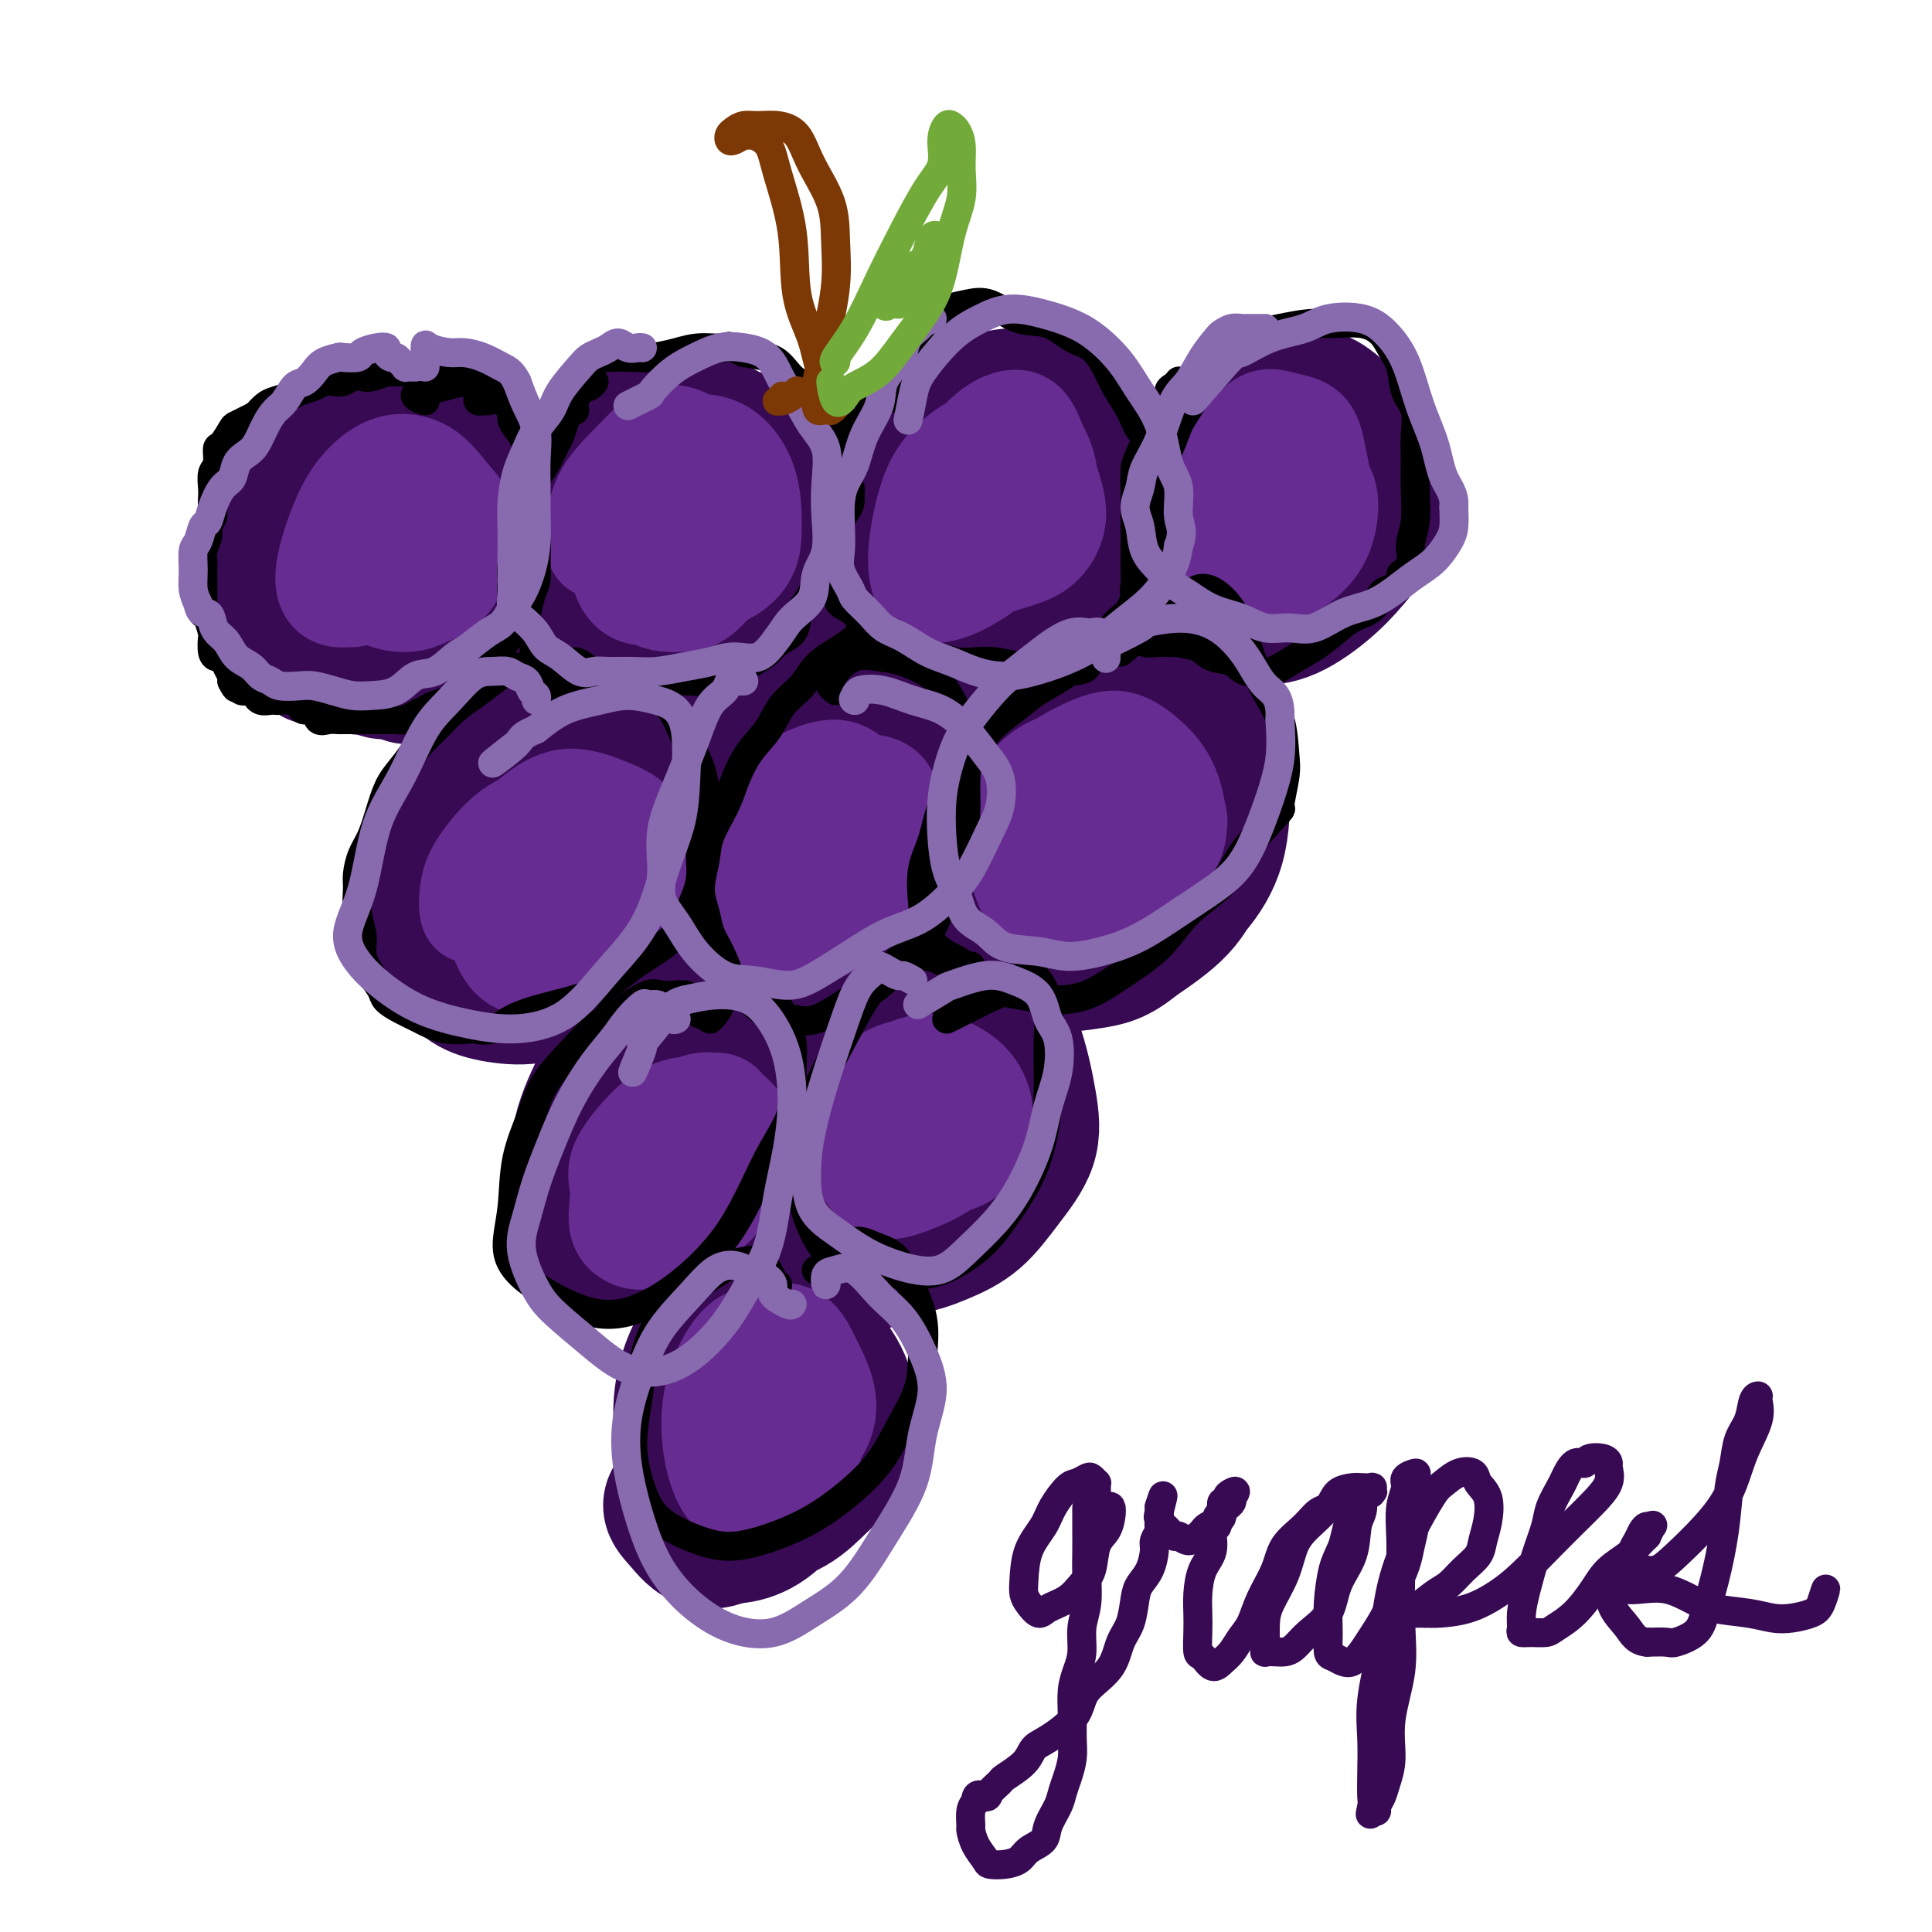 <svg viewBox='0 0 400 400' version='1.1' xmlns='http://www.w3.org/2000/svg' xmlns:xlink='http://www.w3.org/1999/xlink'><g fill='none' stroke='#370A53' stroke-width='28' stroke-linecap='round' stroke-linejoin='round'><path d='M63,119c-0.457,0.018 -0.914,0.036 -1,0c-0.086,-0.036 0.198,-0.127 0,-1c-0.198,-0.873 -0.878,-2.529 -1,-4c-0.122,-1.471 0.316,-2.758 1,-5c0.684,-2.242 1.616,-5.439 3,-8c1.384,-2.561 3.220,-4.485 5,-6c1.780,-1.515 3.504,-2.619 5,-3c1.496,-0.381 2.765,-0.039 5,0c2.235,0.039 5.437,-0.226 8,0c2.563,0.226 4.488,0.943 6,2c1.512,1.057 2.612,2.455 4,4c1.388,1.545 3.064,3.238 4,5c0.936,1.762 1.131,3.595 1,5c-0.131,1.405 -0.587,2.383 -1,4c-0.413,1.617 -0.782,3.873 -2,6c-1.218,2.127 -3.284,4.124 -5,6c-1.716,1.876 -3.081,3.631 -5,5c-1.919,1.369 -4.392,2.354 -6,3c-1.608,0.646 -2.353,0.955 -4,1c-1.647,0.045 -4.197,-0.173 -6,-1c-1.803,-0.827 -2.859,-2.262 -4,-4c-1.141,-1.738 -2.367,-3.779 -3,-6c-0.633,-2.221 -0.675,-4.621 -1,-7c-0.325,-2.379 -0.935,-4.738 0,-7c0.935,-2.262 3.415,-4.426 5,-6c1.585,-1.574 2.277,-2.556 4,-3c1.723,-0.444 4.479,-0.348 6,0c1.521,0.348 1.808,0.950 3,2c1.192,1.050 3.289,2.550 4,4c0.711,1.450 0.038,2.852 0,4c-0.038,1.148 0.561,2.042 0,3c-0.561,0.958 -2.280,1.979 -4,3'/><path d='M84,115c-1.375,1.159 -2.813,2.556 -4,3c-1.187,0.444 -2.122,-0.067 -3,0c-0.878,0.067 -1.698,0.710 -2,0c-0.302,-0.710 -0.086,-2.774 0,-3c0.086,-0.226 0.043,1.387 0,3'/><path d='M131,127c0.200,0.331 0.401,0.662 0,1c-0.401,0.338 -1.402,0.683 -2,1c-0.598,0.317 -0.793,0.604 -1,1c-0.207,0.396 -0.426,0.900 -1,1c-0.574,0.100 -1.504,-0.203 -2,0c-0.496,0.203 -0.557,0.912 -1,1c-0.443,0.088 -1.267,-0.445 -2,-1c-0.733,-0.555 -1.377,-1.131 -2,-2c-0.623,-0.869 -1.227,-2.030 -2,-4c-0.773,-1.970 -1.714,-4.749 -2,-7c-0.286,-2.251 0.084,-3.972 0,-6c-0.084,-2.028 -0.622,-4.362 0,-7c0.622,-2.638 2.405,-5.581 4,-8c1.595,-2.419 3.001,-4.312 5,-6c1.999,-1.688 4.592,-3.169 7,-4c2.408,-0.831 4.631,-1.013 7,-1c2.369,0.013 4.883,0.222 7,1c2.117,0.778 3.836,2.126 6,3c2.164,0.874 4.774,1.274 7,2c2.226,0.726 4.067,1.779 5,4c0.933,2.221 0.957,5.610 1,9c0.043,3.390 0.104,6.782 0,9c-0.104,2.218 -0.375,3.261 -1,5c-0.625,1.739 -1.606,4.174 -3,6c-1.394,1.826 -3.201,3.042 -5,4c-1.799,0.958 -3.588,1.658 -6,3c-2.412,1.342 -5.445,3.326 -8,4c-2.555,0.674 -4.632,0.037 -7,0c-2.368,-0.037 -5.026,0.526 -7,0c-1.974,-0.526 -3.262,-2.142 -4,-4c-0.738,-1.858 -0.925,-3.960 -1,-6c-0.075,-2.040 -0.037,-4.020 0,-6'/><path d='M123,120c0.078,-2.646 0.772,-3.262 2,-4c1.228,-0.738 2.989,-1.600 4,-2c1.011,-0.400 1.272,-0.338 2,0c0.728,0.338 1.922,0.954 2,1c0.078,0.046 -0.961,-0.477 -2,-1'/><path d='M138,105c0.129,0.066 0.257,0.132 1,0c0.743,-0.132 2.100,-0.464 3,0c0.900,0.464 1.343,1.722 2,3c0.657,1.278 1.529,2.577 2,4c0.471,1.423 0.543,2.970 0,4c-0.543,1.030 -1.700,1.543 -3,2c-1.300,0.457 -2.743,0.859 -4,1c-1.257,0.141 -2.328,0.020 -3,-1c-0.672,-1.020 -0.946,-2.940 -1,-5c-0.054,-2.060 0.112,-4.260 1,-6c0.888,-1.740 2.499,-3.018 4,-4c1.501,-0.982 2.894,-1.667 4,-2c1.106,-0.333 1.927,-0.315 3,0c1.073,0.315 2.400,0.927 3,2c0.600,1.073 0.472,2.606 0,4c-0.472,1.394 -1.290,2.647 -2,4c-0.710,1.353 -1.312,2.804 -2,4c-0.688,1.196 -1.463,2.135 -2,3c-0.537,0.865 -0.837,1.656 0,1c0.837,-0.656 2.811,-2.759 3,-3c0.189,-0.241 -1.405,1.379 -3,3'/><path d='M191,127c-0.554,0.346 -1.107,0.691 -2,1c-0.893,0.309 -2.124,0.581 -3,1c-0.876,0.419 -1.397,0.984 -2,1c-0.603,0.016 -1.288,-0.519 -2,-1c-0.712,-0.481 -1.452,-0.909 -2,-2c-0.548,-1.091 -0.904,-2.847 -1,-5c-0.096,-2.153 0.066,-4.705 0,-7c-0.066,-2.295 -0.362,-4.334 0,-7c0.362,-2.666 1.382,-5.960 3,-9c1.618,-3.040 3.835,-5.826 6,-8c2.165,-2.174 4.277,-3.734 7,-5c2.723,-1.266 6.055,-2.236 9,-3c2.945,-0.764 5.502,-1.320 8,-1c2.498,0.320 4.938,1.518 7,3c2.062,1.482 3.747,3.248 5,5c1.253,1.752 2.074,3.490 3,6c0.926,2.510 1.955,5.791 2,9c0.045,3.209 -0.895,6.346 -2,9c-1.105,2.654 -2.374,4.827 -4,7c-1.626,2.173 -3.610,4.347 -6,6c-2.390,1.653 -5.185,2.785 -8,4c-2.815,1.215 -5.648,2.515 -8,3c-2.352,0.485 -4.222,0.156 -6,-1c-1.778,-1.156 -3.464,-3.141 -5,-5c-1.536,-1.859 -2.923,-3.594 -4,-6c-1.077,-2.406 -1.843,-5.484 -2,-8c-0.157,-2.516 0.297,-4.470 1,-6c0.703,-1.530 1.655,-2.637 3,-3c1.345,-0.363 3.082,0.016 5,0c1.918,-0.016 4.016,-0.427 6,0c1.984,0.427 3.852,1.694 5,3c1.148,1.306 1.574,2.653 2,4'/><path d='M206,112c1.550,1.656 1.925,2.295 2,3c0.075,0.705 -0.151,1.477 -1,2c-0.849,0.523 -2.322,0.797 -3,1c-0.678,0.203 -0.560,0.333 -1,0c-0.440,-0.333 -1.438,-1.131 -2,-2c-0.562,-0.869 -0.688,-1.809 -1,-3c-0.312,-1.191 -0.809,-2.633 -1,-4c-0.191,-1.367 -0.077,-2.659 0,-4c0.077,-1.341 0.115,-2.733 1,-4c0.885,-1.267 2.616,-2.411 4,-3c1.384,-0.589 2.420,-0.623 3,0c0.580,0.623 0.703,1.904 1,3c0.297,1.096 0.769,2.006 1,3c0.231,0.994 0.222,2.070 0,3c-0.222,0.930 -0.657,1.713 -1,2c-0.343,0.287 -0.592,0.077 -1,0c-0.408,-0.077 -0.974,-0.022 -1,0c-0.026,0.022 0.487,0.011 1,0'/><path d='M251,123c-0.700,-0.197 -1.400,-0.394 -2,0c-0.600,0.394 -1.102,1.378 -2,2c-0.898,0.622 -2.194,0.882 -3,1c-0.806,0.118 -1.122,0.092 -2,0c-0.878,-0.092 -2.320,-0.252 -3,-1c-0.680,-0.748 -0.600,-2.083 -1,-4c-0.400,-1.917 -1.282,-4.415 -1,-7c0.282,-2.585 1.728,-5.256 3,-8c1.272,-2.744 2.370,-5.560 4,-8c1.630,-2.440 3.794,-4.502 6,-7c2.206,-2.498 4.456,-5.432 7,-7c2.544,-1.568 5.382,-1.772 8,-2c2.618,-0.228 5.016,-0.482 7,0c1.984,0.482 3.554,1.698 5,3c1.446,1.302 2.767,2.689 4,5c1.233,2.311 2.376,5.548 3,9c0.624,3.452 0.727,7.121 0,10c-0.727,2.879 -2.284,4.969 -4,7c-1.716,2.031 -3.593,4.003 -6,6c-2.407,1.997 -5.346,4.018 -8,5c-2.654,0.982 -5.024,0.924 -7,1c-1.976,0.076 -3.559,0.284 -5,-1c-1.441,-1.284 -2.741,-4.062 -3,-7c-0.259,-2.938 0.523,-6.038 1,-9c0.477,-2.962 0.650,-5.788 2,-8c1.350,-2.212 3.879,-3.811 6,-5c2.121,-1.189 3.835,-1.967 6,-2c2.165,-0.033 4.782,0.679 7,2c2.218,1.321 4.038,3.251 5,5c0.962,1.749 1.067,3.317 1,5c-0.067,1.683 -0.305,3.481 -1,5c-0.695,1.519 -1.848,2.760 -3,4'/><path d='M275,117c-1.115,2.530 -2.404,1.854 -4,2c-1.596,0.146 -3.501,1.115 -5,2c-1.499,0.885 -2.593,1.687 -4,2c-1.407,0.313 -3.126,0.136 -4,0c-0.874,-0.136 -0.905,-0.232 -1,-1c-0.095,-0.768 -0.256,-2.207 0,-4c0.256,-1.793 0.930,-3.941 1,-4c0.070,-0.059 -0.465,1.970 -1,4'/><path d='M57,111c-0.310,0.014 -0.620,0.027 -1,0c-0.380,-0.027 -0.830,-0.095 -1,0c-0.170,0.095 -0.061,0.353 0,1c0.061,0.647 0.073,1.683 0,2c-0.073,0.317 -0.230,-0.085 0,0c0.230,0.085 0.846,0.655 1,1c0.154,0.345 -0.155,0.464 0,1c0.155,0.536 0.772,1.491 1,2c0.228,0.509 0.065,0.574 0,1c-0.065,0.426 -0.031,1.213 0,2c0.031,0.787 0.060,1.573 0,2c-0.060,0.427 -0.208,0.494 0,1c0.208,0.506 0.772,1.450 1,2c0.228,0.550 0.120,0.706 0,1c-0.120,0.294 -0.252,0.727 0,1c0.252,0.273 0.889,0.388 1,1c0.111,0.612 -0.303,1.722 0,2c0.303,0.278 1.324,-0.275 2,0c0.676,0.275 1.009,1.380 1,2c-0.009,0.620 -0.359,0.755 0,1c0.359,0.245 1.428,0.599 2,1c0.572,0.401 0.647,0.847 1,1c0.353,0.153 0.986,0.012 2,0c1.014,-0.012 2.411,0.106 3,0c0.589,-0.106 0.369,-0.436 1,0c0.631,0.436 2.112,1.637 3,2c0.888,0.363 1.182,-0.113 2,0c0.818,0.113 2.158,0.815 3,1c0.842,0.185 1.184,-0.146 2,0c0.816,0.146 2.104,0.770 3,1c0.896,0.230 1.399,0.066 2,0c0.601,-0.066 1.301,-0.033 2,0'/><path d='M88,140c5.070,1.441 3.246,0.545 3,0c-0.246,-0.545 1.086,-0.738 2,-1c0.914,-0.262 1.411,-0.593 2,-1c0.589,-0.407 1.271,-0.889 2,-1c0.729,-0.111 1.505,0.151 2,0c0.495,-0.151 0.708,-0.714 1,-1c0.292,-0.286 0.664,-0.296 1,-1c0.336,-0.704 0.635,-2.101 1,-3c0.365,-0.899 0.794,-1.299 1,-2c0.206,-0.701 0.189,-1.703 0,-2c-0.189,-0.297 -0.551,0.112 -1,-1c-0.449,-1.112 -0.985,-3.746 -1,-4c-0.015,-0.254 0.493,1.873 1,4'/><path d='M106,180c0.089,-0.063 0.178,-0.126 0,0c-0.178,0.126 -0.624,0.440 -1,1c-0.376,0.560 -0.681,1.366 -1,2c-0.319,0.634 -0.650,1.097 -1,2c-0.350,0.903 -0.717,2.245 -1,3c-0.283,0.755 -0.481,0.923 -1,1c-0.519,0.077 -1.358,0.064 -2,0c-0.642,-0.064 -1.086,-0.179 -2,0c-0.914,0.179 -2.299,0.653 -3,0c-0.701,-0.653 -0.720,-2.434 -1,-4c-0.280,-1.566 -0.822,-2.918 -1,-5c-0.178,-2.082 0.008,-4.894 1,-8c0.992,-3.106 2.789,-6.505 5,-9c2.211,-2.495 4.836,-4.086 7,-5c2.164,-0.914 3.869,-1.151 6,-1c2.131,0.151 4.689,0.690 7,1c2.311,0.310 4.374,0.390 6,1c1.626,0.610 2.814,1.748 4,3c1.186,1.252 2.371,2.617 3,5c0.629,2.383 0.704,5.784 0,8c-0.704,2.216 -2.186,3.249 -3,5c-0.814,1.751 -0.960,4.222 -2,6c-1.040,1.778 -2.974,2.863 -5,4c-2.026,1.137 -4.143,2.324 -6,3c-1.857,0.676 -3.453,0.839 -5,0c-1.547,-0.839 -3.043,-2.681 -4,-5c-0.957,-2.319 -1.374,-5.114 -2,-8c-0.626,-2.886 -1.461,-5.862 -1,-9c0.461,-3.138 2.216,-6.439 4,-9c1.784,-2.561 3.596,-4.382 6,-6c2.404,-1.618 5.401,-3.034 8,-3c2.599,0.034 4.799,1.517 7,3'/><path d='M128,156c2.090,1.565 3.813,3.976 5,7c1.187,3.024 1.836,6.659 2,10c0.164,3.341 -0.156,6.387 -1,9c-0.844,2.613 -2.210,4.791 -4,7c-1.790,2.209 -4.002,4.448 -6,6c-1.998,1.552 -3.780,2.417 -6,3c-2.220,0.583 -4.878,0.883 -7,0c-2.122,-0.883 -3.710,-2.950 -5,-6c-1.290,-3.050 -2.283,-7.085 -3,-11c-0.717,-3.915 -1.158,-7.711 -1,-11c0.158,-3.289 0.914,-6.071 2,-8c1.086,-1.929 2.502,-3.007 4,-4c1.498,-0.993 3.077,-1.903 5,-2c1.923,-0.097 4.190,0.618 6,2c1.810,1.382 3.164,3.430 4,6c0.836,2.570 1.155,5.660 1,8c-0.155,2.340 -0.783,3.929 -2,5c-1.217,1.071 -3.024,1.625 -5,2c-1.976,0.375 -4.122,0.572 -6,0c-1.878,-0.572 -3.487,-1.913 -5,-3c-1.513,-1.087 -2.928,-1.919 -4,-4c-1.072,-2.081 -1.800,-5.411 -2,-9c-0.200,-3.589 0.129,-7.437 1,-9c0.871,-1.563 2.285,-0.842 3,-1c0.715,-0.158 0.731,-1.196 2,0c1.269,1.196 3.791,4.628 4,5c0.209,0.372 -1.896,-2.314 -4,-5'/><path d='M94,177c-0.331,0.715 -0.663,1.430 -1,2c-0.337,0.570 -0.681,0.994 -1,2c-0.319,1.006 -0.613,2.593 -1,4c-0.387,1.407 -0.867,2.635 -1,4c-0.133,1.365 0.082,2.866 0,4c-0.082,1.134 -0.460,1.900 0,3c0.460,1.100 1.759,2.533 3,4c1.241,1.467 2.424,2.966 4,4c1.576,1.034 3.544,1.602 6,2c2.456,0.398 5.401,0.624 8,0c2.599,-0.624 4.854,-2.100 7,-4c2.146,-1.900 4.183,-4.225 6,-6c1.817,-1.775 3.415,-3.002 4,-4c0.585,-0.998 0.158,-1.769 0,-3c-0.158,-1.231 -0.045,-2.923 0,-3c0.045,-0.077 0.023,1.462 0,3'/><path d='M168,198c-0.692,0.621 -1.383,1.242 -2,2c-0.617,0.758 -1.159,1.652 -2,2c-0.841,0.348 -1.981,0.150 -3,0c-1.019,-0.150 -1.916,-0.251 -3,-1c-1.084,-0.749 -2.356,-2.145 -3,-4c-0.644,-1.855 -0.661,-4.169 -1,-7c-0.339,-2.831 -1.000,-6.177 -1,-10c0.000,-3.823 0.661,-8.121 2,-12c1.339,-3.879 3.356,-7.339 5,-10c1.644,-2.661 2.916,-4.525 5,-6c2.084,-1.475 4.980,-2.563 8,-3c3.020,-0.437 6.165,-0.224 9,1c2.835,1.224 5.361,3.460 7,6c1.639,2.540 2.392,5.385 3,8c0.608,2.615 1.071,5.002 1,8c-0.071,2.998 -0.678,6.609 -2,10c-1.322,3.391 -3.361,6.563 -5,9c-1.639,2.437 -2.878,4.139 -5,6c-2.122,1.861 -5.127,3.882 -8,5c-2.873,1.118 -5.613,1.332 -8,1c-2.387,-0.332 -4.421,-1.209 -6,-3c-1.579,-1.791 -2.703,-4.494 -4,-8c-1.297,-3.506 -2.766,-7.815 -3,-12c-0.234,-4.185 0.769,-8.245 2,-12c1.231,-3.755 2.691,-7.205 5,-10c2.309,-2.795 5.467,-4.935 8,-6c2.533,-1.065 4.441,-1.056 7,0c2.559,1.056 5.769,3.159 8,6c2.231,2.841 3.485,6.421 4,10c0.515,3.579 0.293,7.156 0,10c-0.293,2.844 -0.655,4.955 -2,7c-1.345,2.045 -3.672,4.022 -6,6'/><path d='M178,191c-1.637,1.334 -2.730,1.667 -5,2c-2.270,0.333 -5.718,0.664 -8,1c-2.282,0.336 -3.399,0.676 -5,-1c-1.601,-1.676 -3.686,-5.370 -5,-9c-1.314,-3.630 -1.856,-7.198 -2,-11c-0.144,-3.802 0.110,-7.837 1,-11c0.890,-3.163 2.414,-5.453 4,-7c1.586,-1.547 3.233,-2.352 5,-3c1.767,-0.648 3.655,-1.140 5,-1c1.345,0.140 2.146,0.910 3,3c0.854,2.090 1.759,5.499 2,9c0.241,3.501 -0.184,7.093 -1,10c-0.816,2.907 -2.024,5.128 -4,7c-1.976,1.872 -4.719,3.395 -7,4c-2.281,0.605 -4.101,0.291 -6,0c-1.899,-0.291 -3.876,-0.558 -6,-2c-2.124,-1.442 -4.394,-4.059 -6,-7c-1.606,-2.941 -2.546,-6.207 -3,-10c-0.454,-3.793 -0.421,-8.115 0,-11c0.421,-2.885 1.229,-4.334 3,-5c1.771,-0.666 4.506,-0.548 7,0c2.494,0.548 4.748,1.527 7,3c2.252,1.473 4.500,3.438 7,6c2.500,2.562 5.250,5.719 7,8c1.750,2.281 2.501,3.687 3,5c0.499,1.313 0.747,2.534 1,4c0.253,1.466 0.510,3.177 0,4c-0.510,0.823 -1.786,0.757 -2,1c-0.214,0.243 0.635,0.796 0,1c-0.635,0.204 -2.753,0.058 -3,0c-0.247,-0.058 1.376,-0.029 3,0'/><path d='M215,179c-0.327,0.259 -0.654,0.519 -1,1c-0.346,0.481 -0.712,1.185 -1,2c-0.288,0.815 -0.499,1.742 -1,2c-0.501,0.258 -1.293,-0.152 -2,0c-0.707,0.152 -1.329,0.865 -2,1c-0.671,0.135 -1.391,-0.309 -2,-2c-0.609,-1.691 -1.107,-4.630 -1,-8c0.107,-3.370 0.820,-7.171 2,-11c1.180,-3.829 2.828,-7.684 5,-12c2.172,-4.316 4.868,-9.091 8,-12c3.132,-2.909 6.699,-3.950 10,-5c3.301,-1.050 6.334,-2.108 9,-2c2.666,0.108 4.963,1.381 7,4c2.037,2.619 3.812,6.584 5,11c1.188,4.416 1.787,9.283 2,14c0.213,4.717 0.040,9.286 -1,13c-1.040,3.714 -2.946,6.575 -5,9c-2.054,2.425 -4.257,4.416 -7,6c-2.743,1.584 -6.026,2.763 -9,3c-2.974,0.237 -5.638,-0.467 -8,-2c-2.362,-1.533 -4.420,-3.895 -6,-7c-1.580,-3.105 -2.681,-6.954 -3,-11c-0.319,-4.046 0.142,-8.290 1,-12c0.858,-3.710 2.111,-6.885 4,-9c1.889,-2.115 4.415,-3.168 7,-4c2.585,-0.832 5.231,-1.443 8,-1c2.769,0.443 5.662,1.940 8,4c2.338,2.060 4.121,4.685 6,8c1.879,3.315 3.854,7.322 4,11c0.146,3.678 -1.538,7.029 -3,10c-1.462,2.971 -2.704,5.563 -5,8c-2.296,2.437 -5.648,4.718 -9,7'/><path d='M235,195c-3.730,3.152 -6.054,3.533 -9,4c-2.946,0.467 -6.514,1.021 -9,0c-2.486,-1.021 -3.891,-3.618 -5,-7c-1.109,-3.382 -1.922,-7.549 -2,-11c-0.078,-3.451 0.580,-6.185 2,-9c1.420,-2.815 3.603,-5.711 6,-8c2.397,-2.289 5.009,-3.973 8,-5c2.991,-1.027 6.360,-1.399 9,-1c2.640,0.399 4.552,1.567 6,4c1.448,2.433 2.433,6.129 3,9c0.567,2.871 0.717,4.916 0,7c-0.717,2.084 -2.300,4.207 -4,6c-1.700,1.793 -3.518,3.255 -5,4c-1.482,0.745 -2.627,0.774 -4,0c-1.373,-0.774 -2.975,-2.351 -4,-4c-1.025,-1.649 -1.472,-3.370 -2,-6c-0.528,-2.630 -1.136,-6.170 -1,-9c0.136,-2.830 1.017,-4.952 2,-6c0.983,-1.048 2.068,-1.023 3,-1c0.932,0.023 1.713,0.045 2,1c0.287,0.955 0.082,2.844 0,3c-0.082,0.156 -0.041,-1.422 0,-3'/><path d='M132,247c-0.310,0.102 -0.619,0.204 -2,1c-1.381,0.796 -3.833,2.287 -5,2c-1.167,-0.287 -1.048,-2.354 -1,-4c0.048,-1.646 0.026,-2.873 0,-5c-0.026,-2.127 -0.056,-5.153 0,-8c0.056,-2.847 0.199,-5.515 1,-9c0.801,-3.485 2.259,-7.788 4,-11c1.741,-3.212 3.763,-5.334 6,-6c2.237,-0.666 4.689,0.124 7,2c2.311,1.876 4.482,4.840 6,8c1.518,3.160 2.383,6.517 3,10c0.617,3.483 0.986,7.091 1,10c0.014,2.909 -0.326,5.119 -1,7c-0.674,1.881 -1.682,3.434 -3,5c-1.318,1.566 -2.947,3.147 -5,5c-2.053,1.853 -4.529,3.978 -7,5c-2.471,1.022 -4.938,0.940 -7,1c-2.062,0.060 -3.720,0.261 -5,-2c-1.280,-2.261 -2.181,-6.985 -3,-11c-0.819,-4.015 -1.557,-7.322 -1,-11c0.557,-3.678 2.410,-7.727 4,-11c1.590,-3.273 2.915,-5.769 5,-8c2.085,-2.231 4.928,-4.195 8,-5c3.072,-0.805 6.374,-0.449 9,1c2.626,1.449 4.575,3.993 6,7c1.425,3.007 2.327,6.477 3,10c0.673,3.523 1.117,7.099 1,10c-0.117,2.901 -0.794,5.128 -2,7c-1.206,1.872 -2.940,3.389 -5,5c-2.060,1.611 -4.446,3.318 -7,4c-2.554,0.682 -5.277,0.341 -8,0'/><path d='M134,256c-3.348,-0.239 -4.220,-2.835 -5,-6c-0.780,-3.165 -1.470,-6.898 -2,-11c-0.530,-4.102 -0.902,-8.571 0,-12c0.902,-3.429 3.078,-5.816 5,-8c1.922,-2.184 3.590,-4.166 6,-5c2.410,-0.834 5.564,-0.522 8,1c2.436,1.522 4.156,4.253 5,7c0.844,2.747 0.813,5.510 1,8c0.187,2.490 0.593,4.708 0,7c-0.593,2.292 -2.186,4.659 -4,7c-1.814,2.341 -3.850,4.655 -6,6c-2.150,1.345 -4.416,1.719 -6,2c-1.584,0.281 -2.486,0.467 -3,0c-0.514,-0.467 -0.638,-1.587 -1,-2c-0.362,-0.413 -0.960,-0.118 -1,0c-0.040,0.118 0.480,0.059 1,0'/><path d='M180,261c1.434,0.006 2.867,0.011 2,0c-0.867,-0.011 -4.036,-0.039 -6,-1c-1.964,-0.961 -2.723,-2.856 -3,-6c-0.277,-3.144 -0.073,-7.536 0,-12c0.073,-4.464 0.014,-8.998 1,-13c0.986,-4.002 3.017,-7.471 5,-11c1.983,-3.529 3.917,-7.118 6,-10c2.083,-2.882 4.316,-5.057 7,-6c2.684,-0.943 5.819,-0.653 8,0c2.181,0.653 3.407,1.670 5,4c1.593,2.330 3.552,5.974 5,10c1.448,4.026 2.385,8.433 3,12c0.615,3.567 0.906,6.295 0,9c-0.906,2.705 -3.011,5.386 -5,8c-1.989,2.614 -3.863,5.160 -6,7c-2.137,1.840 -4.537,2.972 -7,4c-2.463,1.028 -4.988,1.950 -7,2c-2.012,0.050 -3.512,-0.772 -5,-3c-1.488,-2.228 -2.964,-5.863 -4,-9c-1.036,-3.137 -1.634,-5.776 -1,-9c0.634,-3.224 2.498,-7.032 4,-10c1.502,-2.968 2.641,-5.094 5,-7c2.359,-1.906 5.938,-3.590 9,-4c3.062,-0.410 5.606,0.454 8,2c2.394,1.546 4.639,3.774 6,6c1.361,2.226 1.839,4.449 2,7c0.161,2.551 0.005,5.428 -1,8c-1.005,2.572 -2.861,4.838 -5,7c-2.139,2.162 -4.563,4.219 -7,6c-2.437,1.781 -4.887,3.287 -7,3c-2.113,-0.287 -3.889,-2.368 -5,-5c-1.111,-2.632 -1.555,-5.816 -2,-9'/><path d='M185,241c-1.041,-3.581 -0.144,-5.533 1,-8c1.144,-2.467 2.535,-5.449 4,-7c1.465,-1.551 3.004,-1.672 5,-2c1.996,-0.328 4.450,-0.865 6,0c1.550,0.865 2.198,3.130 3,5c0.802,1.870 1.758,3.346 2,5c0.242,1.654 -0.232,3.488 -1,5c-0.768,1.512 -1.832,2.702 -3,4c-1.168,1.298 -2.441,2.705 -4,4c-1.559,1.295 -3.405,2.480 -5,3c-1.595,0.520 -2.941,0.376 -4,-1c-1.059,-1.376 -1.831,-3.982 -2,-7c-0.169,-3.018 0.266,-6.447 1,-9c0.734,-2.553 1.766,-4.231 3,-5c1.234,-0.769 2.670,-0.629 4,0c1.330,0.629 2.552,1.746 3,2c0.448,0.254 0.121,-0.355 0,1c-0.121,1.355 -0.034,4.673 0,5c0.034,0.327 0.017,-2.336 0,-5'/><path d='M148,309c-0.682,0.349 -1.364,0.698 -2,1c-0.636,0.302 -1.227,0.558 -2,0c-0.773,-0.558 -1.729,-1.930 -2,-3c-0.271,-1.070 0.144,-1.838 0,-4c-0.144,-2.162 -0.847,-5.718 -1,-9c-0.153,-3.282 0.244,-6.290 1,-9c0.756,-2.710 1.871,-5.122 3,-7c1.129,-1.878 2.274,-3.221 4,-4c1.726,-0.779 4.035,-0.992 6,-1c1.965,-0.008 3.585,0.190 5,1c1.415,0.810 2.623,2.233 4,4c1.377,1.767 2.923,3.878 4,6c1.077,2.122 1.687,4.256 2,6c0.313,1.744 0.331,3.098 0,5c-0.331,1.902 -1.011,4.350 -2,7c-0.989,2.650 -2.285,5.500 -4,8c-1.715,2.500 -3.847,4.651 -6,6c-2.153,1.349 -4.325,1.898 -6,2c-1.675,0.102 -2.853,-0.243 -4,-2c-1.147,-1.757 -2.263,-4.928 -3,-8c-0.737,-3.072 -1.094,-6.047 -1,-9c0.094,-2.953 0.641,-5.885 2,-9c1.359,-3.115 3.531,-6.412 6,-9c2.469,-2.588 5.236,-4.465 8,-5c2.764,-0.535 5.525,0.274 8,2c2.475,1.726 4.665,4.370 6,7c1.335,2.630 1.816,5.246 2,8c0.184,2.754 0.070,5.645 -1,8c-1.070,2.355 -3.096,4.172 -5,6c-1.904,1.828 -3.687,3.665 -6,5c-2.313,1.335 -5.157,2.167 -8,3'/><path d='M156,315c-3.483,0.934 -5.192,-0.731 -7,-3c-1.808,-2.269 -3.716,-5.143 -5,-8c-1.284,-2.857 -1.946,-5.697 -2,-8c-0.054,-2.303 0.499,-4.069 2,-6c1.501,-1.931 3.949,-4.026 6,-5c2.051,-0.974 3.705,-0.828 6,0c2.295,0.828 5.231,2.339 7,4c1.769,1.661 2.370,3.473 3,6c0.630,2.527 1.289,5.770 1,8c-0.289,2.230 -1.525,3.447 -3,5c-1.475,1.553 -3.187,3.442 -5,5c-1.813,1.558 -3.726,2.786 -6,4c-2.274,1.214 -4.908,2.414 -7,2c-2.092,-0.414 -3.643,-2.441 -5,-4c-1.357,-1.559 -2.519,-2.651 -2,-4c0.519,-1.349 2.720,-2.957 3,-3c0.280,-0.043 -1.360,1.478 -3,3'/></g>
<g fill='none' stroke='#672C91' stroke-width='20' stroke-linecap='round' stroke-linejoin='round'><path d='M73,124c-0.248,-0.015 -0.496,-0.030 -1,0c-0.504,0.030 -1.265,0.106 -2,0c-0.735,-0.106 -1.444,-0.393 -2,-1c-0.556,-0.607 -0.959,-1.533 -1,-3c-0.041,-1.467 0.280,-3.476 1,-6c0.720,-2.524 1.837,-5.564 3,-8c1.163,-2.436 2.370,-4.267 4,-6c1.630,-1.733 3.681,-3.368 6,-4c2.319,-0.632 4.905,-0.263 7,1c2.095,1.263 3.700,3.418 5,5c1.300,1.582 2.296,2.589 3,4c0.704,1.411 1.116,3.224 1,5c-0.116,1.776 -0.761,3.513 -2,5c-1.239,1.487 -3.071,2.724 -5,4c-1.929,1.276 -3.954,2.592 -6,3c-2.046,0.408 -4.114,-0.093 -6,0c-1.886,0.093 -3.591,0.779 -5,0c-1.409,-0.779 -2.521,-3.025 -3,-5c-0.479,-1.975 -0.323,-3.681 0,-6c0.323,-2.319 0.814,-5.252 2,-7c1.186,-1.748 3.069,-2.310 5,-3c1.931,-0.690 3.912,-1.507 6,-1c2.088,0.507 4.285,2.338 6,4c1.715,1.662 2.950,3.153 4,5c1.050,1.847 1.917,4.049 2,6c0.083,1.951 -0.616,3.651 -2,5c-1.384,1.349 -3.453,2.347 -5,3c-1.547,0.653 -2.572,0.962 -4,1c-1.428,0.038 -3.259,-0.196 -5,-1c-1.741,-0.804 -3.392,-2.178 -4,-4c-0.608,-1.822 -0.174,-4.092 0,-6c0.174,-1.908 0.087,-3.454 0,-5'/><path d='M75,109c0.358,-2.002 1.254,-1.507 2,-1c0.746,0.507 1.344,1.025 2,2c0.656,0.975 1.372,2.406 2,4c0.628,1.594 1.169,3.352 2,4c0.831,0.648 1.952,0.185 2,0c0.048,-0.185 -0.976,-0.093 -2,0'/><path d='M126,114c-0.738,0.036 -1.476,0.073 -2,0c-0.524,-0.073 -0.834,-0.255 -1,-1c-0.166,-0.745 -0.187,-2.052 0,-4c0.187,-1.948 0.581,-4.537 2,-7c1.419,-2.463 3.861,-4.800 6,-7c2.139,-2.200 3.973,-4.263 6,-5c2.027,-0.737 4.247,-0.148 6,1c1.753,1.148 3.038,2.855 4,5c0.962,2.145 1.602,4.729 2,7c0.398,2.271 0.553,4.230 0,6c-0.553,1.770 -1.816,3.352 -3,5c-1.184,1.648 -2.291,3.361 -4,5c-1.709,1.639 -4.021,3.205 -6,4c-1.979,0.795 -3.626,0.818 -5,0c-1.374,-0.818 -2.474,-2.479 -3,-5c-0.526,-2.521 -0.477,-5.902 0,-9c0.477,-3.098 1.382,-5.911 3,-8c1.618,-2.089 3.951,-3.452 6,-5c2.049,-1.548 3.816,-3.279 6,-4c2.184,-0.721 4.785,-0.432 7,1c2.215,1.432 4.045,4.008 5,7c0.955,2.992 1.034,6.401 1,9c-0.034,2.599 -0.180,4.388 -1,6c-0.820,1.612 -2.314,3.046 -4,4c-1.686,0.954 -3.563,1.428 -5,2c-1.437,0.572 -2.434,1.243 -4,1c-1.566,-0.243 -3.700,-1.400 -5,-3c-1.300,-1.600 -1.765,-3.644 -2,-6c-0.235,-2.356 -0.238,-5.023 0,-7c0.238,-1.977 0.718,-3.263 2,-4c1.282,-0.737 3.366,-0.925 5,-1c1.634,-0.075 2.817,-0.038 4,0'/><path d='M146,101c2.428,0.352 3.998,1.733 5,3c1.002,1.267 1.436,2.420 2,4c0.564,1.580 1.259,3.586 1,5c-0.259,1.414 -1.471,2.235 -3,4c-1.529,1.765 -3.377,4.473 -5,6c-1.623,1.527 -3.023,1.873 -5,2c-1.977,0.127 -4.530,0.034 -6,-1c-1.470,-1.034 -1.855,-3.009 -2,-5c-0.145,-1.991 -0.049,-3.998 0,-5c0.049,-1.002 0.052,-1.001 1,-1c0.948,0.001 2.842,0.000 3,0c0.158,-0.000 -1.421,-0.000 -3,0'/><path d='M196,111c0.111,-0.372 0.222,-0.744 0,-1c-0.222,-0.256 -0.778,-0.397 -1,-1c-0.222,-0.603 -0.110,-1.668 0,-3c0.110,-1.332 0.217,-2.930 1,-5c0.783,-2.070 2.241,-4.613 4,-7c1.759,-2.387 3.819,-4.617 6,-6c2.181,-1.383 4.483,-1.919 6,-1c1.517,0.919 2.249,3.294 3,5c0.751,1.706 1.519,2.743 2,5c0.481,2.257 0.673,5.736 0,8c-0.673,2.264 -2.212,3.315 -4,5c-1.788,1.685 -3.825,4.006 -6,6c-2.175,1.994 -4.487,3.662 -7,5c-2.513,1.338 -5.228,2.344 -7,2c-1.772,-0.344 -2.600,-2.040 -3,-4c-0.400,-1.960 -0.370,-4.184 0,-7c0.370,-2.816 1.082,-6.222 2,-9c0.918,-2.778 2.042,-4.926 4,-7c1.958,-2.074 4.750,-4.072 7,-5c2.250,-0.928 3.957,-0.786 6,0c2.043,0.786 4.422,2.217 6,4c1.578,1.783 2.356,3.920 3,6c0.644,2.080 1.155,4.105 1,6c-0.155,1.895 -0.977,3.661 -2,5c-1.023,1.339 -2.246,2.251 -4,3c-1.754,0.749 -4.038,1.335 -6,2c-1.962,0.665 -3.600,1.408 -5,1c-1.400,-0.408 -2.560,-1.969 -3,-4c-0.440,-2.031 -0.159,-4.534 0,-7c0.159,-2.466 0.197,-4.895 1,-7c0.803,-2.105 2.372,-3.887 4,-5c1.628,-1.113 3.314,-1.556 5,-2'/><path d='M209,93c2.181,-1.250 3.134,-0.877 4,0c0.866,0.877 1.644,2.256 2,4c0.356,1.744 0.290,3.852 0,6c-0.290,2.148 -0.804,4.335 -1,6c-0.196,1.665 -0.073,2.807 -1,4c-0.927,1.193 -2.903,2.437 -3,1c-0.097,-1.437 1.687,-5.553 2,-6c0.313,-0.447 -0.843,2.777 -2,6'/><path d='M255,108c-0.260,-1.213 -0.520,-2.425 0,-4c0.520,-1.575 1.821,-3.512 3,-5c1.179,-1.488 2.236,-2.528 4,-3c1.764,-0.472 4.233,-0.378 6,0c1.767,0.378 2.831,1.038 4,2c1.169,0.962 2.444,2.225 3,4c0.556,1.775 0.395,4.062 0,6c-0.395,1.938 -1.023,3.526 -2,5c-0.977,1.474 -2.304,2.836 -4,4c-1.696,1.164 -3.762,2.132 -6,3c-2.238,0.868 -4.649,1.635 -7,2c-2.351,0.365 -4.643,0.328 -6,-1c-1.357,-1.328 -1.779,-3.946 -2,-7c-0.221,-3.054 -0.242,-6.542 1,-10c1.242,-3.458 3.747,-6.885 6,-10c2.253,-3.115 4.255,-5.917 6,-7c1.745,-1.083 3.233,-0.447 5,0c1.767,0.447 3.811,0.704 5,2c1.189,1.296 1.521,3.630 2,6c0.479,2.370 1.104,4.778 1,7c-0.104,2.222 -0.936,4.260 -2,6c-1.064,1.740 -2.360,3.182 -4,4c-1.640,0.818 -3.625,1.012 -5,1c-1.375,-0.012 -2.139,-0.232 -3,-1c-0.861,-0.768 -1.818,-2.086 -2,-4c-0.182,-1.914 0.410,-4.426 1,-7c0.590,-2.574 1.177,-5.212 2,-7c0.823,-1.788 1.880,-2.727 3,-3c1.120,-0.273 2.301,0.119 3,2c0.699,1.881 0.914,5.252 1,7c0.086,1.748 0.043,1.874 0,2'/><path d='M268,102c0.356,3.578 -0.756,7.022 -1,7c-0.244,-0.022 0.378,-3.511 1,-7'/><path d='M101,189c-0.627,-0.122 -1.254,-0.244 -2,0c-0.746,0.244 -1.610,0.854 -2,0c-0.390,-0.854 -0.304,-3.173 0,-5c0.304,-1.827 0.827,-3.163 2,-5c1.173,-1.837 2.997,-4.177 5,-6c2.003,-1.823 4.187,-3.130 7,-4c2.813,-0.870 6.256,-1.303 9,-1c2.744,0.303 4.789,1.343 6,3c1.211,1.657 1.589,3.930 2,6c0.411,2.070 0.856,3.936 1,6c0.144,2.064 -0.012,4.327 -1,6c-0.988,1.673 -2.808,2.755 -5,4c-2.192,1.245 -4.757,2.653 -7,4c-2.243,1.347 -4.163,2.635 -6,3c-1.837,0.365 -3.589,-0.191 -5,-2c-1.411,-1.809 -2.481,-4.872 -3,-8c-0.519,-3.128 -0.486,-6.322 0,-9c0.486,-2.678 1.427,-4.842 3,-7c1.573,-2.158 3.780,-4.312 6,-6c2.220,-1.688 4.454,-2.911 7,-3c2.546,-0.089 5.403,0.956 8,2c2.597,1.044 4.934,2.086 6,4c1.066,1.914 0.859,4.700 1,7c0.141,2.300 0.628,4.116 0,6c-0.628,1.884 -2.371,3.838 -4,5c-1.629,1.162 -3.145,1.534 -5,2c-1.855,0.466 -4.051,1.026 -6,1c-1.949,-0.026 -3.652,-0.640 -5,-2c-1.348,-1.360 -2.341,-3.468 -3,-6c-0.659,-2.532 -0.985,-5.489 -1,-8c-0.015,-2.511 0.281,-4.574 1,-6c0.719,-1.426 1.859,-2.213 3,-3'/><path d='M113,167c1.312,-1.571 2.592,-0.997 4,0c1.408,0.997 2.943,2.418 4,4c1.057,1.582 1.637,3.326 2,5c0.363,1.674 0.511,3.278 0,5c-0.511,1.722 -1.681,3.561 -3,5c-1.319,1.439 -2.788,2.477 -4,3c-1.212,0.523 -2.168,0.532 -3,0c-0.832,-0.532 -1.541,-1.604 -2,-3c-0.459,-1.396 -0.670,-3.117 -1,-5c-0.330,-1.883 -0.781,-3.930 0,-5c0.781,-1.070 2.795,-1.163 3,-1c0.205,0.163 -1.397,0.581 -3,1'/><path d='M166,180c-0.475,-0.824 -0.949,-1.647 -1,-3c-0.051,-1.353 0.323,-3.235 1,-5c0.677,-1.765 1.659,-3.414 3,-5c1.341,-1.586 3.041,-3.109 5,-4c1.959,-0.891 4.178,-1.152 6,-1c1.822,0.152 3.248,0.715 4,2c0.752,1.285 0.830,3.292 1,5c0.170,1.708 0.432,3.117 0,5c-0.432,1.883 -1.559,4.242 -3,6c-1.441,1.758 -3.195,2.917 -5,4c-1.805,1.083 -3.661,2.090 -6,3c-2.339,0.910 -5.162,1.721 -7,2c-1.838,0.279 -2.692,0.024 -4,-1c-1.308,-1.024 -3.070,-2.819 -4,-5c-0.930,-2.181 -1.029,-4.748 -1,-7c0.029,-2.252 0.187,-4.190 1,-6c0.813,-1.810 2.280,-3.491 4,-5c1.720,-1.509 3.694,-2.847 6,-4c2.306,-1.153 4.943,-2.123 7,-2c2.057,0.123 3.535,1.337 5,3c1.465,1.663 2.918,3.775 4,6c1.082,2.225 1.793,4.565 2,7c0.207,2.435 -0.089,4.967 -1,7c-0.911,2.033 -2.435,3.566 -4,5c-1.565,1.434 -3.170,2.768 -5,4c-1.830,1.232 -3.886,2.361 -6,3c-2.114,0.639 -4.285,0.787 -6,0c-1.715,-0.787 -2.975,-2.510 -4,-5c-1.025,-2.490 -1.814,-5.747 -2,-9c-0.186,-3.253 0.233,-6.501 1,-9c0.767,-2.499 1.884,-4.250 3,-6'/><path d='M160,165c1.675,-2.893 3.862,-2.626 6,-3c2.138,-0.374 4.228,-1.387 6,-1c1.772,0.387 3.227,2.176 4,4c0.773,1.824 0.865,3.682 1,6c0.135,2.318 0.314,5.094 0,7c-0.314,1.906 -1.121,2.941 -2,4c-0.879,1.059 -1.829,2.140 -3,3c-1.171,0.860 -2.561,1.499 -3,2c-0.439,0.501 0.074,0.866 -1,1c-1.074,0.134 -3.735,0.038 -4,0c-0.265,-0.038 1.868,-0.019 4,0'/><path d='M217,177c-0.614,-0.039 -1.228,-0.078 -2,0c-0.772,0.078 -1.703,0.272 -2,0c-0.297,-0.272 0.040,-1.010 0,-2c-0.040,-0.990 -0.458,-2.233 0,-4c0.458,-1.767 1.794,-4.059 3,-6c1.206,-1.941 2.284,-3.532 4,-5c1.716,-1.468 4.069,-2.813 6,-4c1.931,-1.187 3.438,-2.216 5,-2c1.562,0.216 3.177,1.678 5,3c1.823,1.322 3.852,2.505 5,4c1.148,1.495 1.414,3.301 2,5c0.586,1.699 1.490,3.291 1,5c-0.490,1.709 -2.375,3.534 -4,5c-1.625,1.466 -2.989,2.573 -5,4c-2.011,1.427 -4.669,3.174 -7,4c-2.331,0.826 -4.334,0.731 -6,0c-1.666,-0.731 -2.994,-2.100 -4,-4c-1.006,-1.900 -1.692,-4.333 -2,-7c-0.308,-2.667 -0.240,-5.569 0,-8c0.240,-2.431 0.652,-4.391 2,-6c1.348,-1.609 3.633,-2.868 6,-4c2.367,-1.132 4.815,-2.139 7,-2c2.185,0.139 4.107,1.424 6,3c1.893,1.576 3.758,3.444 5,6c1.242,2.556 1.862,5.802 2,8c0.138,2.198 -0.206,3.349 -1,5c-0.794,1.651 -2.040,3.801 -4,6c-1.960,2.199 -4.636,4.448 -7,6c-2.364,1.552 -4.417,2.406 -7,3c-2.583,0.594 -5.695,0.929 -8,0c-2.305,-0.929 -3.801,-3.123 -5,-6c-1.199,-2.877 -2.099,-6.439 -3,-10'/><path d='M209,174c-1.236,-3.965 -0.326,-5.876 1,-8c1.326,-2.124 3.068,-4.461 5,-6c1.932,-1.539 4.052,-2.282 6,-3c1.948,-0.718 3.722,-1.413 6,-1c2.278,0.413 5.060,1.932 7,4c1.940,2.068 3.036,4.685 4,7c0.964,2.315 1.795,4.327 2,6c0.205,1.673 -0.214,3.006 -1,4c-0.786,0.994 -1.937,1.648 -3,2c-1.063,0.352 -2.036,0.401 -3,0c-0.964,-0.401 -1.919,-1.251 -3,-2c-1.081,-0.749 -2.290,-1.397 -3,-2c-0.710,-0.603 -0.922,-1.162 -1,-2c-0.078,-0.838 -0.022,-1.954 0,-2c0.022,-0.046 0.011,0.977 0,2'/><path d='M137,241c0.215,-0.003 0.430,-0.005 1,0c0.570,0.005 1.494,0.018 2,0c0.506,-0.018 0.594,-0.067 1,0c0.406,0.067 1.129,0.251 1,1c-0.129,0.749 -1.111,2.063 -2,3c-0.889,0.937 -1.687,1.497 -3,2c-1.313,0.503 -3.143,0.949 -4,1c-0.857,0.051 -0.741,-0.292 -1,-1c-0.259,-0.708 -0.893,-1.781 -1,-3c-0.107,-1.219 0.314,-2.583 1,-4c0.686,-1.417 1.639,-2.886 3,-4c1.361,-1.114 3.130,-1.871 5,-2c1.870,-0.129 3.840,0.371 5,1c1.160,0.629 1.510,1.386 2,3c0.490,1.614 1.119,4.084 1,6c-0.119,1.916 -0.986,3.279 -2,5c-1.014,1.721 -2.176,3.802 -4,5c-1.824,1.198 -4.311,1.513 -6,2c-1.689,0.487 -2.581,1.145 -4,1c-1.419,-0.145 -3.365,-1.092 -4,-3c-0.635,-1.908 0.040,-4.777 0,-7c-0.040,-2.223 -0.796,-3.800 0,-6c0.796,-2.200 3.144,-5.023 5,-7c1.856,-1.977 3.220,-3.106 5,-4c1.780,-0.894 3.975,-1.551 6,-1c2.025,0.551 3.879,2.311 5,4c1.121,1.689 1.508,3.307 2,5c0.492,1.693 1.088,3.462 1,5c-0.088,1.538 -0.859,2.845 -2,4c-1.141,1.155 -2.653,2.157 -4,3c-1.347,0.843 -2.528,1.527 -4,2c-1.472,0.473 -3.236,0.737 -5,1'/><path d='M137,253c-2.689,1.116 -1.911,-1.094 -2,-3c-0.089,-1.906 -1.044,-3.507 -1,-5c0.044,-1.493 1.086,-2.877 2,-5c0.914,-2.123 1.698,-4.984 3,-7c1.302,-2.016 3.122,-3.187 5,-4c1.878,-0.813 3.816,-1.269 5,-1c1.184,0.269 1.615,1.264 2,3c0.385,1.736 0.722,4.212 1,6c0.278,1.788 0.495,2.887 0,5c-0.495,2.113 -1.702,5.238 -3,7c-1.298,1.762 -2.686,2.160 -4,3c-1.314,0.840 -2.555,2.122 -4,2c-1.445,-0.122 -3.094,-1.648 -4,-3c-0.906,-1.352 -1.069,-2.530 -1,-5c0.069,-2.470 0.368,-6.233 1,-9c0.632,-2.767 1.595,-4.537 3,-6c1.405,-1.463 3.252,-2.619 5,-3c1.748,-0.381 3.397,0.013 5,1c1.603,0.987 3.162,2.568 4,4c0.838,1.432 0.956,2.716 1,4c0.044,1.284 0.012,2.567 0,4c-0.012,1.433 -0.006,3.014 -1,4c-0.994,0.986 -2.989,1.376 -5,2c-2.011,0.624 -4.037,1.483 -6,2c-1.963,0.517 -3.863,0.691 -5,0c-1.137,-0.691 -1.511,-2.247 -2,-3c-0.489,-0.753 -1.093,-0.703 -1,-1c0.093,-0.297 0.884,-0.942 1,-1c0.116,-0.058 -0.442,0.471 -1,1'/><path d='M184,240c0.059,0.355 0.119,0.711 0,-1c-0.119,-1.711 -0.415,-5.487 0,-8c0.415,-2.513 1.541,-3.762 3,-5c1.459,-1.238 3.251,-2.464 5,-3c1.749,-0.536 3.456,-0.380 5,0c1.544,0.380 2.927,0.986 4,2c1.073,1.014 1.838,2.436 2,4c0.162,1.564 -0.280,3.270 -1,5c-0.720,1.730 -1.720,3.484 -3,5c-1.280,1.516 -2.842,2.795 -5,4c-2.158,1.205 -4.914,2.336 -7,3c-2.086,0.664 -3.502,0.859 -5,0c-1.498,-0.859 -3.077,-2.774 -4,-5c-0.923,-2.226 -1.189,-4.763 -1,-7c0.189,-2.237 0.834,-4.172 2,-6c1.166,-1.828 2.853,-3.547 5,-5c2.147,-1.453 4.755,-2.641 7,-3c2.245,-0.359 4.126,0.109 6,1c1.874,0.891 3.742,2.203 5,4c1.258,1.797 1.906,4.079 2,6c0.094,1.921 -0.365,3.480 -1,5c-0.635,1.520 -1.445,3.002 -3,4c-1.555,0.998 -3.855,1.511 -6,2c-2.145,0.489 -4.136,0.955 -6,1c-1.864,0.045 -3.599,-0.331 -5,-2c-1.401,-1.669 -2.466,-4.632 -3,-7c-0.534,-2.368 -0.538,-4.140 0,-6c0.538,-1.860 1.618,-3.808 3,-5c1.382,-1.192 3.064,-1.629 5,-2c1.936,-0.371 4.124,-0.678 6,0c1.876,0.678 3.438,2.339 5,4'/><path d='M199,225c1.418,1.542 2.463,3.397 3,5c0.537,1.603 0.567,2.956 1,4c0.433,1.044 1.271,1.781 0,3c-1.271,1.219 -4.649,2.920 -5,3c-0.351,0.080 2.324,-1.460 5,-3'/><path d='M148,300c0.028,-0.064 0.057,-0.127 0,-1c-0.057,-0.873 -0.199,-2.555 0,-4c0.199,-1.445 0.739,-2.653 2,-4c1.261,-1.347 3.242,-2.833 5,-4c1.758,-1.167 3.293,-2.015 5,-2c1.707,0.015 3.584,0.892 5,2c1.416,1.108 2.369,2.446 3,4c0.631,1.554 0.938,3.322 1,5c0.062,1.678 -0.122,3.264 -1,5c-0.878,1.736 -2.449,3.620 -4,5c-1.551,1.380 -3.080,2.256 -5,3c-1.920,0.744 -4.230,1.356 -6,1c-1.770,-0.356 -3.001,-1.682 -4,-4c-0.999,-2.318 -1.765,-5.630 -2,-9c-0.235,-3.370 0.061,-6.799 1,-10c0.939,-3.201 2.521,-6.175 4,-8c1.479,-1.825 2.853,-2.502 5,-3c2.147,-0.498 5.065,-0.816 7,0c1.935,0.816 2.886,2.765 4,5c1.114,2.235 2.389,4.757 3,7c0.611,2.243 0.557,4.208 0,6c-0.557,1.792 -1.616,3.412 -3,5c-1.384,1.588 -3.094,3.143 -5,4c-1.906,0.857 -4.009,1.014 -6,1c-1.991,-0.014 -3.871,-0.199 -5,-2c-1.129,-1.801 -1.506,-5.218 -2,-8c-0.494,-2.782 -1.104,-4.930 -1,-7c0.104,-2.070 0.923,-4.063 2,-5c1.077,-0.937 2.412,-0.818 4,-1c1.588,-0.182 3.427,-0.664 5,0c1.573,0.664 2.878,2.476 4,4c1.122,1.524 2.061,2.762 3,4'/><path d='M167,289c1.271,1.856 0.949,2.498 1,3c0.051,0.502 0.475,0.866 0,1c-0.475,0.134 -1.850,0.038 -2,0c-0.150,-0.038 0.925,-0.019 2,0'/></g>
<g fill='none' stroke='#000000' stroke-width='6' stroke-linecap='round' stroke-linejoin='round'><path d='M101,83c-0.310,-0.016 -0.619,-0.033 -1,0c-0.381,0.033 -0.832,0.115 -1,0c-0.168,-0.115 -0.053,-0.427 0,-1c0.053,-0.573 0.043,-1.408 0,-2c-0.043,-0.592 -0.119,-0.942 0,-1c0.119,-0.058 0.432,0.177 0,0c-0.432,-0.177 -1.610,-0.764 -2,-1c-0.390,-0.236 0.009,-0.119 0,0c-0.009,0.119 -0.425,0.241 -1,0c-0.575,-0.241 -1.309,-0.845 -2,-1c-0.691,-0.155 -1.338,0.141 -2,0c-0.662,-0.141 -1.337,-0.717 -2,-1c-0.663,-0.283 -1.313,-0.273 -2,0c-0.687,0.273 -1.409,0.809 -2,1c-0.591,0.191 -1.050,0.037 -2,0c-0.950,-0.037 -2.390,0.042 -3,0c-0.610,-0.042 -0.390,-0.204 -1,0c-0.610,0.204 -2.050,0.773 -3,1c-0.950,0.227 -1.410,0.113 -2,0c-0.590,-0.113 -1.312,-0.223 -2,0c-0.688,0.223 -1.343,0.781 -2,1c-0.657,0.219 -1.316,0.100 -2,0c-0.684,-0.100 -1.394,-0.181 -2,0c-0.606,0.181 -1.107,0.625 -2,1c-0.893,0.375 -2.179,0.681 -3,1c-0.821,0.319 -1.179,0.653 -2,1c-0.821,0.347 -2.106,0.709 -3,1c-0.894,0.291 -1.398,0.512 -2,1c-0.602,0.488 -1.301,1.244 -2,2'/><path d='M53,86c-2.197,1.098 -1.689,0.841 -2,1c-0.311,0.159 -1.441,0.732 -2,1c-0.559,0.268 -0.546,0.231 -1,1c-0.454,0.769 -1.376,2.345 -2,3c-0.624,0.655 -0.952,0.388 -1,1c-0.048,0.612 0.183,2.103 0,3c-0.183,0.897 -0.780,1.199 -1,2c-0.220,0.801 -0.063,2.102 0,3c0.063,0.898 0.032,1.394 0,2c-0.032,0.606 -0.065,1.321 0,2c0.065,0.679 0.228,1.322 0,2c-0.228,0.678 -0.846,1.390 -1,2c-0.154,0.610 0.155,1.118 0,2c-0.155,0.882 -0.774,2.137 -1,3c-0.226,0.863 -0.061,1.334 0,2c0.061,0.666 0.016,1.525 0,2c-0.016,0.475 -0.004,0.565 0,1c0.004,0.435 0.000,1.216 0,2c-0.000,0.784 0.003,1.570 0,2c-0.003,0.430 -0.011,0.505 0,1c0.011,0.495 0.042,1.412 0,2c-0.042,0.588 -0.156,0.847 0,1c0.156,0.153 0.581,0.199 1,1c0.419,0.801 0.833,2.357 1,3c0.167,0.643 0.086,0.374 0,1c-0.086,0.626 -0.177,2.146 0,3c0.177,0.854 0.622,1.041 1,1c0.378,-0.041 0.689,-0.310 1,0c0.311,0.310 0.622,1.199 1,2c0.378,0.801 0.822,1.515 1,2c0.178,0.485 0.089,0.743 0,1'/><path d='M48,141c1.122,2.327 0.927,1.144 1,1c0.073,-0.144 0.414,0.750 1,1c0.586,0.250 1.418,-0.143 2,0c0.582,0.143 0.916,0.823 1,1c0.084,0.177 -0.080,-0.149 0,0c0.080,0.149 0.405,0.771 1,1c0.595,0.229 1.459,0.064 2,0c0.541,-0.064 0.760,-0.027 1,0c0.240,0.027 0.502,0.044 1,0c0.498,-0.044 1.232,-0.148 2,0c0.768,0.148 1.571,0.547 2,1c0.429,0.453 0.486,0.958 1,1c0.514,0.042 1.486,-0.381 2,0c0.514,0.381 0.570,1.566 1,2c0.430,0.434 1.233,0.116 2,0c0.767,-0.116 1.499,-0.031 2,0c0.501,0.031 0.771,0.008 1,0c0.229,-0.008 0.417,-0.002 1,0c0.583,0.002 1.560,0.000 2,0c0.440,-0.000 0.345,0.001 1,0c0.655,-0.001 2.062,-0.003 3,0c0.938,0.003 1.406,0.012 2,0c0.594,-0.012 1.313,-0.045 2,0c0.687,0.045 1.343,0.167 2,0c0.657,-0.167 1.317,-0.622 2,-1c0.683,-0.378 1.390,-0.677 2,-1c0.610,-0.323 1.122,-0.669 2,-1c0.878,-0.331 2.122,-0.645 3,-1c0.878,-0.355 1.390,-0.749 2,-1c0.610,-0.251 1.317,-0.357 2,-1c0.683,-0.643 1.341,-1.821 2,-3'/><path d='M99,140c3.213,-1.644 2.745,-1.254 3,-2c0.255,-0.746 1.234,-2.630 2,-4c0.766,-1.370 1.319,-2.228 2,-3c0.681,-0.772 1.489,-1.459 2,-2c0.511,-0.541 0.726,-0.938 1,-2c0.274,-1.062 0.607,-2.790 1,-4c0.393,-1.210 0.847,-1.903 1,-3c0.153,-1.097 0.006,-2.598 0,-4c-0.006,-1.402 0.128,-2.703 0,-4c-0.128,-1.297 -0.517,-2.589 -1,-4c-0.483,-1.411 -1.061,-2.941 -1,-5c0.061,-2.059 0.761,-4.648 1,-6c0.239,-1.352 0.018,-1.468 0,-2c-0.018,-0.532 0.169,-1.479 0,-2c-0.169,-0.521 -0.692,-0.615 -1,-1c-0.308,-0.385 -0.399,-1.061 -1,-2c-0.601,-0.939 -1.711,-2.140 -2,-3c-0.289,-0.860 0.244,-1.380 0,-2c-0.244,-0.620 -1.264,-1.340 -2,-2c-0.736,-0.660 -1.187,-1.260 -2,-2c-0.813,-0.740 -1.989,-1.621 -3,-2c-1.011,-0.379 -1.856,-0.255 -3,0c-1.144,0.255 -2.588,0.640 -4,1c-1.412,0.360 -2.791,0.694 -4,1c-1.209,0.306 -2.249,0.582 -2,1c0.249,0.418 1.785,0.976 2,1c0.215,0.024 -0.893,-0.488 -2,-1'/><path d='M123,79c-0.220,0.357 -0.440,0.713 -1,1c-0.560,0.287 -1.460,0.504 -2,1c-0.540,0.496 -0.721,1.272 -1,2c-0.279,0.728 -0.655,1.409 -1,2c-0.345,0.591 -0.659,1.092 -1,2c-0.341,0.908 -0.708,2.224 -1,3c-0.292,0.776 -0.509,1.012 -1,2c-0.491,0.988 -1.258,2.729 -2,4c-0.742,1.271 -1.461,2.073 -2,3c-0.539,0.927 -0.900,1.980 -1,3c-0.100,1.020 0.060,2.005 0,3c-0.060,0.995 -0.342,1.998 -1,3c-0.658,1.002 -1.694,2.003 -2,3c-0.306,0.997 0.118,1.992 0,3c-0.118,1.008 -0.778,2.030 -1,3c-0.222,0.970 -0.005,1.888 0,3c0.005,1.112 -0.202,2.417 0,3c0.202,0.583 0.813,0.443 1,1c0.187,0.557 -0.049,1.811 0,3c0.049,1.189 0.384,2.312 1,3c0.616,0.688 1.512,0.940 2,2c0.488,1.060 0.568,2.929 1,4c0.432,1.071 1.216,1.345 2,2c0.784,0.655 1.568,1.692 2,2c0.432,0.308 0.513,-0.114 1,0c0.487,0.114 1.379,0.763 2,1c0.621,0.237 0.969,0.064 2,0c1.031,-0.064 2.743,-0.017 4,0c1.257,0.017 2.059,0.005 3,0c0.941,-0.005 2.023,-0.001 3,0c0.977,0.001 1.851,0.000 3,0c1.149,-0.000 2.575,-0.000 4,0'/><path d='M137,141c3.935,0.158 2.772,0.054 3,0c0.228,-0.054 1.845,-0.059 3,0c1.155,0.059 1.846,0.182 3,0c1.154,-0.182 2.769,-0.668 4,-1c1.231,-0.332 2.078,-0.511 3,-1c0.922,-0.489 1.921,-1.290 3,-2c1.079,-0.710 2.239,-1.330 3,-2c0.761,-0.670 1.124,-1.388 2,-2c0.876,-0.612 2.265,-1.116 3,-2c0.735,-0.884 0.816,-2.147 1,-3c0.184,-0.853 0.470,-1.294 1,-2c0.530,-0.706 1.303,-1.675 2,-3c0.697,-1.325 1.318,-3.006 2,-4c0.682,-0.994 1.426,-1.302 2,-2c0.574,-0.698 0.976,-1.788 1,-3c0.024,-1.212 -0.332,-2.547 0,-4c0.332,-1.453 1.353,-3.023 2,-4c0.647,-0.977 0.921,-1.359 1,-2c0.079,-0.641 -0.035,-1.541 0,-2c0.035,-0.459 0.220,-0.478 0,-1c-0.220,-0.522 -0.845,-1.549 -1,-3c-0.155,-1.451 0.159,-3.328 0,-5c-0.159,-1.672 -0.790,-3.138 -1,-4c-0.210,-0.862 0.002,-1.118 0,-2c-0.002,-0.882 -0.216,-2.389 -1,-3c-0.784,-0.611 -2.137,-0.324 -3,-1c-0.863,-0.676 -1.237,-2.314 -2,-3c-0.763,-0.686 -1.916,-0.421 -3,-1c-1.084,-0.579 -2.100,-2.002 -3,-3c-0.900,-0.998 -1.686,-1.571 -3,-2c-1.314,-0.429 -3.157,-0.715 -5,-1'/><path d='M154,73c-3.605,-1.916 -3.117,-1.207 -4,-1c-0.883,0.207 -3.138,-0.089 -5,0c-1.862,0.089 -3.331,0.561 -5,1c-1.669,0.439 -3.539,0.844 -5,1c-1.461,0.156 -2.514,0.062 -4,0c-1.486,-0.062 -3.406,-0.092 -5,0c-1.594,0.092 -2.863,0.307 -4,1c-1.137,0.693 -2.142,1.865 -3,3c-0.858,1.135 -1.570,2.232 -2,3c-0.430,0.768 -0.577,1.207 0,2c0.577,0.793 1.879,1.941 2,2c0.121,0.059 -0.940,-0.970 -2,-2'/><path d='M191,75c-0.642,0.342 -1.284,0.683 -2,1c-0.716,0.317 -1.506,0.609 -2,1c-0.494,0.391 -0.691,0.880 -1,1c-0.309,0.120 -0.731,-0.131 -1,0c-0.269,0.131 -0.386,0.642 -1,1c-0.614,0.358 -1.727,0.562 -2,1c-0.273,0.438 0.293,1.110 0,2c-0.293,0.890 -1.444,1.998 -2,3c-0.556,1.002 -0.516,1.899 -1,3c-0.484,1.101 -1.492,2.407 -2,4c-0.508,1.593 -0.517,3.473 -1,5c-0.483,1.527 -1.440,2.702 -2,4c-0.560,1.298 -0.724,2.719 -1,4c-0.276,1.281 -0.665,2.421 -1,4c-0.335,1.579 -0.615,3.595 -1,5c-0.385,1.405 -0.876,2.197 -1,3c-0.124,0.803 0.120,1.617 0,2c-0.120,0.383 -0.605,0.334 0,1c0.605,0.666 2.300,2.046 3,3c0.700,0.954 0.406,1.480 1,2c0.594,0.520 2.076,1.033 3,2c0.924,0.967 1.289,2.388 2,3c0.711,0.612 1.768,0.417 3,1c1.232,0.583 2.640,1.946 4,3c1.360,1.054 2.673,1.798 4,2c1.327,0.202 2.668,-0.139 4,0c1.332,0.139 2.655,0.759 4,1c1.345,0.241 2.711,0.103 4,0c1.289,-0.103 2.500,-0.172 4,0c1.500,0.172 3.288,0.585 5,1c1.712,0.415 3.346,0.833 5,1c1.654,0.167 3.327,0.084 5,0'/><path d='M221,139c5.557,-0.090 3.949,-1.816 4,-3c0.051,-1.184 1.761,-1.828 3,-3c1.239,-1.172 2.006,-2.872 3,-4c0.994,-1.128 2.213,-1.683 3,-3c0.787,-1.317 1.142,-3.397 2,-5c0.858,-1.603 2.220,-2.728 3,-4c0.780,-1.272 0.977,-2.689 1,-4c0.023,-1.311 -0.128,-2.514 0,-4c0.128,-1.486 0.536,-3.254 1,-5c0.464,-1.746 0.985,-3.470 1,-5c0.015,-1.530 -0.475,-2.867 -1,-4c-0.525,-1.133 -1.084,-2.062 -2,-3c-0.916,-0.938 -2.187,-1.883 -3,-3c-0.813,-1.117 -1.168,-2.405 -2,-4c-0.832,-1.595 -2.142,-3.496 -3,-5c-0.858,-1.504 -1.263,-2.610 -2,-4c-0.737,-1.390 -1.806,-3.063 -3,-4c-1.194,-0.937 -2.512,-1.138 -4,-2c-1.488,-0.862 -3.145,-2.385 -5,-3c-1.855,-0.615 -3.907,-0.322 -6,-1c-2.093,-0.678 -4.226,-2.327 -6,-3c-1.774,-0.673 -3.188,-0.372 -5,0c-1.812,0.372 -4.022,0.814 -6,2c-1.978,1.186 -3.723,3.116 -5,5c-1.277,1.884 -2.084,3.721 -3,6c-0.916,2.279 -1.939,4.998 -2,6c-0.061,1.002 0.840,0.286 1,0c0.160,-0.286 -0.420,-0.143 -1,0'/><path d='M244,79c0.081,-0.098 0.162,-0.197 0,0c-0.162,0.197 -0.567,0.689 -1,1c-0.433,0.311 -0.892,0.441 -1,1c-0.108,0.559 0.136,1.546 0,2c-0.136,0.454 -0.653,0.375 -1,1c-0.347,0.625 -0.524,1.954 -1,3c-0.476,1.046 -1.252,1.809 -2,3c-0.748,1.191 -1.468,2.809 -2,4c-0.532,1.191 -0.874,1.954 -1,3c-0.126,1.046 -0.034,2.376 0,4c0.034,1.624 0.009,3.541 0,5c-0.009,1.459 -0.004,2.459 0,4c0.004,1.541 0.007,3.623 0,5c-0.007,1.377 -0.024,2.049 0,3c0.024,0.951 0.089,2.180 0,3c-0.089,0.820 -0.331,1.232 0,2c0.331,0.768 1.236,1.892 2,3c0.764,1.108 1.386,2.199 2,3c0.614,0.801 1.221,1.313 2,2c0.779,0.687 1.729,1.550 3,2c1.271,0.450 2.864,0.486 4,1c1.136,0.514 1.814,1.506 3,2c1.186,0.494 2.880,0.491 4,1c1.120,0.509 1.667,1.529 3,2c1.333,0.471 3.451,0.393 5,0c1.549,-0.393 2.530,-1.101 4,-2c1.470,-0.899 3.429,-1.988 5,-3c1.571,-1.012 2.752,-1.945 4,-3c1.248,-1.055 2.561,-2.231 4,-3c1.439,-0.769 3.003,-1.130 4,-2c0.997,-0.870 1.428,-2.249 2,-3c0.572,-0.751 1.286,-0.876 2,-1'/><path d='M288,122c4.195,-3.238 2.182,-2.833 2,-3c-0.182,-0.167 1.468,-0.907 2,-2c0.532,-1.093 -0.054,-2.538 0,-4c0.054,-1.462 0.748,-2.940 1,-5c0.252,-2.060 0.060,-4.703 0,-7c-0.060,-2.297 0.010,-4.249 0,-6c-0.010,-1.751 -0.100,-3.301 0,-5c0.100,-1.699 0.390,-3.547 0,-5c-0.390,-1.453 -1.459,-2.512 -2,-4c-0.541,-1.488 -0.552,-3.404 -1,-5c-0.448,-1.596 -1.331,-2.873 -2,-4c-0.669,-1.127 -1.122,-2.103 -2,-3c-0.878,-0.897 -2.180,-1.716 -4,-2c-1.820,-0.284 -4.159,-0.035 -6,0c-1.841,0.035 -3.186,-0.145 -5,0c-1.814,0.145 -4.099,0.615 -6,1c-1.901,0.385 -3.418,0.687 -5,1c-1.582,0.313 -3.228,0.638 -5,2c-1.772,1.362 -3.671,3.760 -5,6c-1.329,2.240 -2.088,4.322 -3,6c-0.912,1.678 -1.976,2.952 -3,5c-1.024,2.048 -2.007,4.871 -2,5c0.007,0.129 1.003,-2.435 2,-5'/><path d='M113,144c-0.002,0.098 -0.004,0.195 0,0c0.004,-0.195 0.014,-0.683 0,-1c-0.014,-0.317 -0.051,-0.464 0,-1c0.051,-0.536 0.190,-1.462 0,-2c-0.190,-0.538 -0.710,-0.689 -1,-1c-0.290,-0.311 -0.349,-0.782 -1,-1c-0.651,-0.218 -1.895,-0.184 -3,0c-1.105,0.184 -2.070,0.517 -3,1c-0.930,0.483 -1.824,1.114 -3,2c-1.176,0.886 -2.636,2.025 -4,3c-1.364,0.975 -2.634,1.786 -4,3c-1.366,1.214 -2.827,2.833 -4,4c-1.173,1.167 -2.057,1.884 -3,3c-0.943,1.116 -1.944,2.633 -3,4c-1.056,1.367 -2.168,2.586 -3,4c-0.832,1.414 -1.386,3.024 -2,5c-0.614,1.976 -1.290,4.320 -2,6c-0.710,1.680 -1.454,2.697 -2,4c-0.546,1.303 -0.894,2.893 -1,4c-0.106,1.107 0.030,1.731 0,3c-0.030,1.269 -0.225,3.183 0,5c0.225,1.817 0.871,3.536 1,5c0.129,1.464 -0.258,2.671 0,4c0.258,1.329 1.163,2.778 2,4c0.837,1.222 1.608,2.216 2,3c0.392,0.784 0.406,1.359 1,2c0.594,0.641 1.767,1.347 3,2c1.233,0.653 2.524,1.253 4,2c1.476,0.747 3.136,1.642 5,2c1.864,0.358 3.932,0.179 6,0'/><path d='M98,213c4.327,0.936 5.644,-0.724 8,-2c2.356,-1.276 5.751,-2.168 9,-3c3.249,-0.832 6.350,-1.603 9,-3c2.650,-1.397 4.847,-3.421 7,-5c2.153,-1.579 4.260,-2.713 6,-4c1.740,-1.287 3.111,-2.729 4,-4c0.889,-1.271 1.295,-2.373 2,-4c0.705,-1.627 1.711,-3.780 2,-6c0.289,-2.220 -0.137,-4.506 0,-7c0.137,-2.494 0.838,-5.195 1,-8c0.162,-2.805 -0.215,-5.715 -1,-8c-0.785,-2.285 -1.978,-3.945 -3,-6c-1.022,-2.055 -1.873,-4.504 -3,-6c-1.127,-1.496 -2.529,-2.037 -4,-3c-1.471,-0.963 -3.010,-2.347 -5,-3c-1.990,-0.653 -4.432,-0.573 -6,-1c-1.568,-0.427 -2.261,-1.359 -3,-2c-0.739,-0.641 -1.523,-0.991 -2,-1c-0.477,-0.009 -0.647,0.324 -1,1c-0.353,0.676 -0.888,1.697 -1,2c-0.112,0.303 0.201,-0.111 0,1c-0.201,1.111 -0.914,3.746 -1,4c-0.086,0.254 0.457,-1.873 1,-4'/><path d='M191,138c0.089,-0.303 0.179,-0.606 0,-1c-0.179,-0.394 -0.626,-0.878 -1,-1c-0.374,-0.122 -0.677,0.117 -1,0c-0.323,-0.117 -0.668,-0.592 -1,-1c-0.332,-0.408 -0.651,-0.750 -1,-1c-0.349,-0.250 -0.729,-0.408 -1,-1c-0.271,-0.592 -0.432,-1.617 -1,-2c-0.568,-0.383 -1.543,-0.126 -2,0c-0.457,0.126 -0.394,0.119 -1,0c-0.606,-0.119 -1.879,-0.349 -3,0c-1.121,0.349 -2.089,1.278 -3,2c-0.911,0.722 -1.765,1.238 -3,2c-1.235,0.762 -2.851,1.769 -4,3c-1.149,1.231 -1.831,2.685 -3,4c-1.169,1.315 -2.826,2.492 -4,4c-1.174,1.508 -1.866,3.347 -3,5c-1.134,1.653 -2.709,3.118 -4,5c-1.291,1.882 -2.298,4.179 -3,6c-0.702,1.821 -1.099,3.165 -2,5c-0.901,1.835 -2.306,4.160 -3,6c-0.694,1.840 -0.678,3.193 -1,5c-0.322,1.807 -0.983,4.066 -1,6c-0.017,1.934 0.610,3.544 1,5c0.390,1.456 0.544,2.759 1,4c0.456,1.241 1.215,2.420 2,4c0.785,1.580 1.595,3.561 2,5c0.405,1.439 0.405,2.336 1,3c0.595,0.664 1.784,1.095 3,2c1.216,0.905 2.460,2.284 4,3c1.540,0.716 3.376,0.770 5,1c1.624,0.230 3.035,0.637 5,0c1.965,-0.637 4.482,-2.319 7,-4'/><path d='M176,207c2.923,-1.005 4.229,-1.518 6,-3c1.771,-1.482 4.005,-3.932 6,-6c1.995,-2.068 3.749,-3.754 5,-6c1.251,-2.246 1.998,-5.052 3,-8c1.002,-2.948 2.260,-6.038 3,-9c0.740,-2.962 0.963,-5.797 1,-8c0.037,-2.203 -0.110,-3.774 0,-6c0.110,-2.226 0.477,-5.107 0,-8c-0.477,-2.893 -1.799,-5.797 -3,-8c-1.201,-2.203 -2.280,-3.705 -4,-5c-1.720,-1.295 -4.082,-2.382 -6,-3c-1.918,-0.618 -3.391,-0.765 -5,-1c-1.609,-0.235 -3.355,-0.556 -5,0c-1.645,0.556 -3.189,1.989 -4,3c-0.811,1.011 -0.887,1.601 -1,2c-0.113,0.399 -0.261,0.607 0,1c0.261,0.393 0.932,0.969 1,1c0.068,0.031 -0.466,-0.485 -1,-1'/><path d='M247,133c-0.246,0.001 -0.493,0.001 -1,0c-0.507,-0.001 -1.276,-0.005 -2,0c-0.724,0.005 -1.403,0.017 -2,0c-0.597,-0.017 -1.110,-0.065 -2,0c-0.890,0.065 -2.156,0.243 -3,0c-0.844,-0.243 -1.267,-0.908 -2,-1c-0.733,-0.092 -1.778,0.387 -3,1c-1.222,0.613 -2.622,1.360 -4,2c-1.378,0.640 -2.735,1.174 -4,2c-1.265,0.826 -2.438,1.943 -4,3c-1.562,1.057 -3.513,2.054 -5,3c-1.487,0.946 -2.510,1.842 -4,3c-1.490,1.158 -3.449,2.577 -5,4c-1.551,1.423 -2.696,2.850 -4,5c-1.304,2.150 -2.767,5.024 -4,7c-1.233,1.976 -2.238,3.052 -3,5c-0.762,1.948 -1.283,4.766 -2,7c-0.717,2.234 -1.630,3.885 -2,6c-0.370,2.115 -0.199,4.696 0,7c0.199,2.304 0.424,4.333 1,6c0.576,1.667 1.502,2.973 3,4c1.498,1.027 3.568,1.777 5,3c1.432,1.223 2.228,2.920 4,4c1.772,1.080 4.521,1.544 7,2c2.479,0.456 4.687,0.903 7,1c2.313,0.097 4.730,-0.156 7,-1c2.270,-0.844 4.391,-2.279 7,-4c2.609,-1.721 5.705,-3.729 8,-6c2.295,-2.271 3.791,-4.805 6,-7c2.209,-2.195 5.133,-4.053 7,-6c1.867,-1.947 2.676,-3.985 4,-6c1.324,-2.015 3.162,-4.008 5,-6'/><path d='M262,171c4.024,-4.466 3.083,-3.129 3,-4c-0.083,-0.871 0.690,-3.948 1,-6c0.310,-2.052 0.156,-3.079 0,-5c-0.156,-1.921 -0.313,-4.735 -1,-7c-0.687,-2.265 -1.905,-3.983 -3,-6c-1.095,-2.017 -2.067,-4.335 -3,-7c-0.933,-2.665 -1.826,-5.677 -3,-8c-1.174,-2.323 -2.629,-3.959 -4,-5c-1.371,-1.041 -2.657,-1.489 -4,-1c-1.343,0.489 -2.741,1.915 -4,3c-1.259,1.085 -2.377,1.831 -5,4c-2.623,2.169 -6.749,5.763 -7,6c-0.251,0.237 3.375,-2.881 7,-6'/><path d='M146,210c-0.335,0.061 -0.669,0.121 -1,0c-0.331,-0.121 -0.658,-0.424 -1,-1c-0.342,-0.576 -0.698,-1.425 -1,-2c-0.302,-0.575 -0.551,-0.877 -1,-1c-0.449,-0.123 -1.099,-0.067 -2,0c-0.901,0.067 -2.055,0.147 -3,0c-0.945,-0.147 -1.681,-0.519 -3,0c-1.319,0.519 -3.220,1.931 -5,3c-1.780,1.069 -3.440,1.797 -5,3c-1.560,1.203 -3.019,2.881 -5,5c-1.981,2.119 -4.483,4.677 -6,7c-1.517,2.323 -2.048,4.410 -3,7c-0.952,2.590 -2.323,5.682 -3,9c-0.677,3.318 -0.659,6.860 -1,10c-0.341,3.140 -1.042,5.876 -1,8c0.042,2.124 0.826,3.634 2,5c1.174,1.366 2.738,2.588 5,4c2.262,1.412 5.223,3.014 8,4c2.777,0.986 5.369,1.354 8,1c2.631,-0.354 5.301,-1.431 8,-3c2.699,-1.569 5.428,-3.628 8,-6c2.572,-2.372 4.986,-5.055 7,-8c2.014,-2.945 3.627,-6.152 5,-9c1.373,-2.848 2.506,-5.339 4,-8c1.494,-2.661 3.349,-5.494 4,-8c0.651,-2.506 0.099,-4.685 0,-7c-0.099,-2.315 0.256,-4.765 0,-7c-0.256,-2.235 -1.121,-4.253 -2,-6c-0.879,-1.747 -1.772,-3.221 -3,-4c-1.228,-0.779 -2.792,-0.864 -4,-1c-1.208,-0.136 -2.059,-0.325 -3,0c-0.941,0.325 -1.970,1.162 -3,2'/><path d='M149,207c-1.405,0.167 0.083,0.083 0,1c-0.083,0.917 -1.738,2.833 -2,3c-0.262,0.167 0.869,-1.417 2,-3'/><path d='M201,200c-1.544,0.081 -3.087,0.162 -4,0c-0.913,-0.162 -1.195,-0.567 -2,-1c-0.805,-0.433 -2.132,-0.892 -3,-1c-0.868,-0.108 -1.277,0.137 -2,0c-0.723,-0.137 -1.761,-0.656 -3,0c-1.239,0.656 -2.679,2.488 -4,4c-1.321,1.512 -2.523,2.703 -4,5c-1.477,2.297 -3.228,5.701 -5,9c-1.772,3.299 -3.565,6.494 -5,10c-1.435,3.506 -2.512,7.324 -3,11c-0.488,3.676 -0.387,7.209 0,10c0.387,2.791 1.062,4.839 2,7c0.938,2.161 2.141,4.435 4,6c1.859,1.565 4.376,2.421 7,3c2.624,0.579 5.357,0.882 8,1c2.643,0.118 5.198,0.051 8,-1c2.802,-1.051 5.851,-3.084 8,-5c2.149,-1.916 3.399,-3.714 5,-6c1.601,-2.286 3.555,-5.061 5,-8c1.445,-2.939 2.382,-6.040 3,-9c0.618,-2.960 0.918,-5.777 1,-9c0.082,-3.223 -0.055,-6.853 0,-10c0.055,-3.147 0.300,-5.811 0,-8c-0.300,-2.189 -1.146,-3.903 -2,-5c-0.854,-1.097 -1.718,-1.576 -3,-1c-1.282,0.576 -2.983,2.206 -4,3c-1.017,0.794 -1.351,0.752 -4,2c-2.649,1.248 -7.614,3.785 -8,4c-0.386,0.215 3.807,-1.893 8,-4'/><path d='M161,266c-0.334,-0.219 -0.668,-0.437 -1,-1c-0.332,-0.563 -0.661,-1.470 -1,-2c-0.339,-0.530 -0.689,-0.684 -1,-1c-0.311,-0.316 -0.585,-0.794 -1,-1c-0.415,-0.206 -0.972,-0.139 -2,0c-1.028,0.139 -2.527,0.350 -4,1c-1.473,0.650 -2.922,1.738 -5,3c-2.078,1.262 -4.786,2.699 -7,5c-2.214,2.301 -3.933,5.465 -5,9c-1.067,3.535 -1.481,7.440 -2,11c-0.519,3.560 -1.144,6.774 -1,10c0.144,3.226 1.057,6.464 2,9c0.943,2.536 1.917,4.370 4,6c2.083,1.630 5.274,3.058 8,4c2.726,0.942 4.987,1.399 8,1c3.013,-0.399 6.779,-1.655 10,-3c3.221,-1.345 5.896,-2.779 9,-5c3.104,-2.221 6.638,-5.227 9,-8c2.362,-2.773 3.552,-5.311 5,-8c1.448,-2.689 3.154,-5.529 4,-8c0.846,-2.471 0.831,-4.573 1,-7c0.169,-2.427 0.521,-5.177 0,-8c-0.521,-2.823 -1.916,-5.717 -3,-8c-1.084,-2.283 -1.856,-3.955 -3,-5c-1.144,-1.045 -2.660,-1.462 -4,-2c-1.340,-0.538 -2.506,-1.197 -4,-1c-1.494,0.197 -3.318,1.249 -4,2c-0.682,0.751 -0.222,1.202 -1,2c-0.778,0.798 -2.794,1.942 -3,2c-0.206,0.058 1.397,-0.971 3,-2'/></g>
<g fill='none' stroke='#886AAE' stroke-width='6' stroke-linecap='round' stroke-linejoin='round'><path d='M86,76c-0.869,-0.022 -1.738,-0.044 -2,0c-0.262,0.044 0.083,0.152 0,0c-0.083,-0.152 -0.595,-0.566 -1,-1c-0.405,-0.434 -0.701,-0.887 -1,-1c-0.299,-0.113 -0.599,0.116 -1,0c-0.401,-0.116 -0.903,-0.577 -1,-1c-0.097,-0.423 0.212,-0.807 0,-1c-0.212,-0.193 -0.944,-0.196 -2,0c-1.056,0.196 -2.436,0.591 -3,1c-0.564,0.409 -0.311,0.833 -1,1c-0.689,0.167 -2.320,0.076 -3,0c-0.680,-0.076 -0.409,-0.139 -1,0c-0.591,0.139 -2.045,0.478 -3,1c-0.955,0.522 -1.411,1.228 -2,2c-0.589,0.772 -1.313,1.612 -2,2c-0.687,0.388 -1.339,0.324 -2,1c-0.661,0.676 -1.332,2.093 -2,3c-0.668,0.907 -1.335,1.306 -2,2c-0.665,0.694 -1.329,1.685 -2,3c-0.671,1.315 -1.348,2.955 -2,4c-0.652,1.045 -1.278,1.493 -2,2c-0.722,0.507 -1.541,1.071 -2,2c-0.459,0.929 -0.557,2.222 -1,3c-0.443,0.778 -1.232,1.042 -2,2c-0.768,0.958 -1.516,2.611 -2,4c-0.484,1.389 -0.704,2.513 -1,3c-0.296,0.487 -0.669,0.335 -1,1c-0.331,0.665 -0.622,2.145 -1,3c-0.378,0.855 -0.844,1.085 -1,2c-0.156,0.915 -0.004,2.516 0,4c0.004,1.484 -0.142,2.853 0,4c0.142,1.147 0.571,2.074 1,3'/><path d='M41,125c0.401,2.370 1.405,1.793 2,2c0.595,0.207 0.782,1.196 1,2c0.218,0.804 0.467,1.424 1,2c0.533,0.576 1.351,1.110 2,2c0.649,0.890 1.131,2.137 2,3c0.869,0.863 2.127,1.342 3,2c0.873,0.658 1.363,1.496 2,2c0.637,0.504 1.422,0.674 2,1c0.578,0.326 0.948,0.809 2,1c1.052,0.191 2.786,0.090 4,0c1.214,-0.090 1.906,-0.168 3,0c1.094,0.168 2.588,0.584 4,1c1.412,0.416 2.740,0.832 4,1c1.260,0.168 2.452,0.088 4,0c1.548,-0.088 3.452,-0.182 5,-1c1.548,-0.818 2.739,-2.359 4,-3c1.261,-0.641 2.593,-0.383 4,-1c1.407,-0.617 2.891,-2.108 4,-3c1.109,-0.892 1.844,-1.185 3,-2c1.156,-0.815 2.733,-2.152 4,-3c1.267,-0.848 2.224,-1.208 3,-2c0.776,-0.792 1.371,-2.017 2,-3c0.629,-0.983 1.293,-1.724 2,-3c0.707,-1.276 1.457,-3.088 2,-5c0.543,-1.912 0.879,-3.925 1,-6c0.121,-2.075 0.026,-4.213 0,-6c-0.026,-1.787 0.015,-3.222 0,-5c-0.015,-1.778 -0.086,-3.899 0,-6c0.086,-2.101 0.331,-4.181 0,-6c-0.331,-1.819 -1.237,-3.377 -2,-5c-0.763,-1.623 -1.381,-3.312 -2,-5'/><path d='M107,79c-1.112,-2.122 -1.892,-2.428 -3,-3c-1.108,-0.572 -2.546,-1.412 -4,-2c-1.454,-0.588 -2.926,-0.924 -4,-1c-1.074,-0.076 -1.752,0.110 -3,0c-1.248,-0.110 -3.066,-0.514 -4,-1c-0.934,-0.486 -0.982,-1.054 -1,0c-0.018,1.054 -0.005,3.730 0,4c0.005,0.270 0.003,-1.865 0,-4'/><path d='M133,72c-0.244,-0.037 -0.488,-0.073 -1,0c-0.512,0.073 -1.292,0.257 -2,0c-0.708,-0.257 -1.342,-0.955 -2,-1c-0.658,-0.045 -1.339,0.564 -2,1c-0.661,0.436 -1.303,0.699 -2,1c-0.697,0.301 -1.450,0.639 -2,1c-0.550,0.361 -0.895,0.745 -2,2c-1.105,1.255 -2.968,3.380 -4,5c-1.032,1.620 -1.233,2.736 -2,4c-0.767,1.264 -2.100,2.675 -3,4c-0.900,1.325 -1.365,2.563 -2,4c-0.635,1.437 -1.438,3.071 -2,5c-0.562,1.929 -0.882,4.151 -1,6c-0.118,1.849 -0.033,3.325 0,5c0.033,1.675 0.014,3.550 0,5c-0.014,1.450 -0.022,2.474 0,4c0.022,1.526 0.074,3.554 0,5c-0.074,1.446 -0.275,2.311 0,3c0.275,0.689 1.025,1.201 2,2c0.975,0.799 2.176,1.885 3,3c0.824,1.115 1.272,2.260 2,3c0.728,0.740 1.737,1.074 3,2c1.263,0.926 2.779,2.445 4,3c1.221,0.555 2.146,0.146 3,0c0.854,-0.146 1.637,-0.027 3,0c1.363,0.027 3.304,-0.036 5,0c1.696,0.036 3.146,0.170 5,0c1.854,-0.170 4.113,-0.645 6,-1c1.887,-0.355 3.403,-0.590 5,-1c1.597,-0.410 3.276,-0.995 5,-1c1.724,-0.005 3.493,0.570 5,0c1.507,-0.570 2.754,-2.285 4,-4'/><path d='M161,132c1.063,-1.348 1.721,-2.718 3,-4c1.279,-1.282 3.179,-2.476 4,-4c0.821,-1.524 0.562,-3.380 1,-5c0.438,-1.620 1.572,-3.005 2,-5c0.428,-1.995 0.148,-4.599 0,-7c-0.148,-2.401 -0.164,-4.597 0,-7c0.164,-2.403 0.510,-5.011 0,-7c-0.510,-1.989 -1.875,-3.359 -3,-5c-1.125,-1.641 -2.011,-3.551 -3,-5c-0.989,-1.449 -2.080,-2.435 -3,-4c-0.920,-1.565 -1.669,-3.708 -3,-5c-1.331,-1.292 -3.244,-1.733 -5,-2c-1.756,-0.267 -3.356,-0.361 -5,0c-1.644,0.361 -3.334,1.177 -5,2c-1.666,0.823 -3.308,1.651 -5,3c-1.692,1.349 -3.433,3.217 -4,4c-0.567,0.783 0.040,0.480 -1,1c-1.040,0.520 -3.726,1.863 -4,2c-0.274,0.137 1.863,-0.931 4,-2'/><path d='M193,66c-0.785,0.348 -1.570,0.697 -2,1c-0.430,0.303 -0.504,0.562 -1,1c-0.496,0.438 -1.412,1.056 -2,2c-0.588,0.944 -0.847,2.214 -1,3c-0.153,0.786 -0.201,1.088 -1,2c-0.799,0.912 -2.350,2.435 -3,4c-0.650,1.565 -0.398,3.173 -1,5c-0.602,1.827 -2.056,3.873 -3,6c-0.944,2.127 -1.377,4.333 -2,6c-0.623,1.667 -1.437,2.794 -2,4c-0.563,1.206 -0.876,2.491 -1,4c-0.124,1.509 -0.060,3.243 0,5c0.060,1.757 0.116,3.537 0,5c-0.116,1.463 -0.405,2.608 0,4c0.405,1.392 1.503,3.029 2,4c0.497,0.971 0.393,1.275 1,2c0.607,0.725 1.925,1.871 3,3c1.075,1.129 1.906,2.242 3,3c1.094,0.758 2.451,1.160 4,2c1.549,0.840 3.291,2.118 5,3c1.709,0.882 3.386,1.370 5,2c1.614,0.630 3.165,1.404 5,2c1.835,0.596 3.953,1.013 6,1c2.047,-0.013 4.025,-0.457 6,-1c1.975,-0.543 3.949,-1.186 6,-2c2.051,-0.814 4.178,-1.799 6,-3c1.822,-1.201 3.339,-2.617 5,-4c1.661,-1.383 3.466,-2.731 5,-4c1.534,-1.269 2.798,-2.457 4,-4c1.202,-1.543 2.344,-3.441 3,-5c0.656,-1.559 0.828,-2.780 1,-4'/><path d='M244,113c1.210,-3.059 0.235,-4.207 0,-6c-0.235,-1.793 0.269,-4.232 0,-6c-0.269,-1.768 -1.313,-2.864 -2,-5c-0.687,-2.136 -1.018,-5.310 -2,-8c-0.982,-2.690 -2.616,-4.895 -4,-7c-1.384,-2.105 -2.518,-4.110 -4,-6c-1.482,-1.890 -3.311,-3.664 -5,-5c-1.689,-1.336 -3.236,-2.234 -5,-3c-1.764,-0.766 -3.744,-1.402 -6,-2c-2.256,-0.598 -4.789,-1.160 -7,-1c-2.211,0.160 -4.099,1.042 -6,2c-1.901,0.958 -3.813,1.991 -6,4c-2.187,2.009 -4.648,4.992 -6,7c-1.352,2.008 -1.595,3.041 -2,5c-0.405,1.959 -0.973,4.846 -1,5c-0.027,0.154 0.486,-2.423 1,-5'/><path d='M262,68c-0.637,0.002 -1.274,0.004 -2,0c-0.726,-0.004 -1.541,-0.014 -2,0c-0.459,0.014 -0.563,0.053 -1,0c-0.437,-0.053 -1.208,-0.197 -2,0c-0.792,0.197 -1.605,0.737 -2,1c-0.395,0.263 -0.373,0.249 -1,1c-0.627,0.751 -1.902,2.266 -3,4c-1.098,1.734 -2.020,3.688 -3,5c-0.980,1.312 -2.019,1.982 -3,4c-0.981,2.018 -1.906,5.385 -3,8c-1.094,2.615 -2.358,4.478 -3,6c-0.642,1.522 -0.660,2.704 -1,4c-0.340,1.296 -1.000,2.707 -1,4c-0.000,1.293 0.659,2.467 1,4c0.341,1.533 0.364,3.426 1,5c0.636,1.574 1.884,2.830 3,4c1.116,1.170 2.100,2.255 3,3c0.900,0.745 1.717,1.152 3,2c1.283,0.848 3.034,2.139 5,3c1.966,0.861 4.148,1.293 6,2c1.852,0.707 3.372,1.691 5,2c1.628,0.309 3.362,-0.055 5,0c1.638,0.055 3.179,0.531 5,0c1.821,-0.531 3.922,-2.069 6,-3c2.078,-0.931 4.133,-1.253 6,-2c1.867,-0.747 3.548,-1.917 5,-3c1.452,-1.083 2.676,-2.077 4,-3c1.324,-0.923 2.747,-1.773 4,-3c1.253,-1.227 2.337,-2.830 3,-4c0.663,-1.170 0.904,-1.906 1,-3c0.096,-1.094 0.048,-2.547 0,-4'/><path d='M301,105c0.248,-2.733 -1.132,-4.065 -2,-6c-0.868,-1.935 -1.222,-4.473 -2,-7c-0.778,-2.527 -1.979,-5.043 -3,-8c-1.021,-2.957 -1.863,-6.355 -3,-9c-1.137,-2.645 -2.570,-4.536 -4,-6c-1.430,-1.464 -2.856,-2.500 -5,-3c-2.144,-0.500 -5.004,-0.466 -7,0c-1.996,0.466 -3.126,1.362 -5,2c-1.874,0.638 -4.491,1.019 -7,2c-2.509,0.981 -4.910,2.562 -6,3c-1.090,0.438 -0.870,-0.267 -3,2c-2.130,2.267 -6.608,7.505 -7,8c-0.392,0.495 3.304,-3.752 7,-8'/><path d='M229,136c-0.015,0.279 -0.030,0.559 0,0c0.030,-0.559 0.105,-1.955 0,-3c-0.105,-1.045 -0.390,-1.739 -1,-2c-0.610,-0.261 -1.544,-0.090 -2,0c-0.456,0.090 -0.436,0.099 -1,0c-0.564,-0.099 -1.714,-0.306 -3,0c-1.286,0.306 -2.707,1.127 -4,2c-1.293,0.873 -2.457,1.799 -4,3c-1.543,1.201 -3.464,2.676 -5,4c-1.536,1.324 -2.688,2.498 -4,4c-1.312,1.502 -2.783,3.333 -4,5c-1.217,1.667 -2.181,3.169 -3,5c-0.819,1.831 -1.495,3.990 -2,6c-0.505,2.010 -0.839,3.872 -1,6c-0.161,2.128 -0.150,4.522 0,7c0.150,2.478 0.438,5.039 1,7c0.562,1.961 1.398,3.323 2,5c0.602,1.677 0.970,3.669 2,5c1.030,1.331 2.723,2.001 4,3c1.277,0.999 2.137,2.327 4,3c1.863,0.673 4.727,0.690 7,1c2.273,0.310 3.953,0.913 6,1c2.047,0.087 4.459,-0.340 7,-1c2.541,-0.660 5.212,-1.552 8,-3c2.788,-1.448 5.695,-3.452 8,-5c2.305,-1.548 4.008,-2.641 6,-4c1.992,-1.359 4.271,-2.983 6,-5c1.729,-2.017 2.907,-4.427 4,-7c1.093,-2.573 2.102,-5.308 3,-8c0.898,-2.692 1.685,-5.341 2,-8c0.315,-2.659 0.157,-5.330 0,-8'/><path d='M265,149c0.265,-5.022 -1.571,-5.576 -3,-7c-1.429,-1.424 -2.450,-3.717 -4,-6c-1.550,-2.283 -3.628,-4.555 -6,-6c-2.372,-1.445 -5.039,-2.061 -8,-2c-2.961,0.061 -6.216,0.800 -7,1c-0.784,0.200 0.904,-0.138 -1,1c-1.904,1.138 -7.401,3.754 -8,4c-0.599,0.246 3.701,-1.877 8,-4'/><path d='M154,141c-0.337,-0.013 -0.674,-0.025 -1,0c-0.326,0.025 -0.642,0.088 -1,0c-0.358,-0.088 -0.759,-0.326 -1,0c-0.241,0.326 -0.321,1.217 -1,2c-0.679,0.783 -1.957,1.457 -3,3c-1.043,1.543 -1.851,3.956 -3,7c-1.149,3.044 -2.639,6.721 -4,10c-1.361,3.279 -2.593,6.161 -3,9c-0.407,2.839 0.010,5.637 0,8c-0.010,2.363 -0.449,4.292 0,6c0.449,1.708 1.785,3.194 3,5c1.215,1.806 2.310,3.930 4,6c1.690,2.070 3.976,4.084 6,5c2.024,0.916 3.785,0.733 6,1c2.215,0.267 4.884,0.982 7,1c2.116,0.018 3.679,-0.662 6,-2c2.321,-1.338 5.400,-3.333 8,-5c2.600,-1.667 4.720,-3.005 7,-4c2.280,-0.995 4.719,-1.646 7,-3c2.281,-1.354 4.403,-3.411 6,-5c1.597,-1.589 2.668,-2.710 4,-5c1.332,-2.290 2.924,-5.749 4,-8c1.076,-2.251 1.637,-3.292 2,-5c0.363,-1.708 0.528,-4.081 0,-6c-0.528,-1.919 -1.749,-3.383 -3,-5c-1.251,-1.617 -2.531,-3.387 -4,-5c-1.469,-1.613 -3.126,-3.067 -5,-4c-1.874,-0.933 -3.966,-1.343 -6,-2c-2.034,-0.657 -4.009,-1.562 -6,-2c-1.991,-0.438 -3.997,-0.411 -5,0c-1.003,0.411 -1.001,1.205 -1,2'/><path d='M177,145c-0.833,0.000 0.083,-1.000 1,-2'/><path d='M111,145c0.096,-0.364 0.192,-0.728 0,-1c-0.192,-0.272 -0.673,-0.451 -1,-1c-0.327,-0.549 -0.501,-1.468 -1,-2c-0.499,-0.532 -1.322,-0.678 -2,-1c-0.678,-0.322 -1.212,-0.822 -2,-1c-0.788,-0.178 -1.829,-0.035 -3,0c-1.171,0.035 -2.470,-0.038 -4,1c-1.530,1.038 -3.290,3.188 -5,5c-1.710,1.812 -3.371,3.288 -5,6c-1.629,2.712 -3.227,6.661 -5,10c-1.773,3.339 -3.720,6.068 -5,10c-1.280,3.932 -1.894,9.066 -3,13c-1.106,3.934 -2.705,6.668 -3,9c-0.295,2.332 0.713,4.262 2,6c1.287,1.738 2.852,3.284 5,5c2.148,1.716 4.880,3.602 8,5c3.120,1.398 6.627,2.308 10,3c3.373,0.692 6.612,1.165 10,1c3.388,-0.165 6.927,-0.967 10,-3c3.073,-2.033 5.681,-5.296 8,-8c2.319,-2.704 4.348,-4.848 6,-7c1.652,-2.152 2.927,-4.311 4,-7c1.073,-2.689 1.943,-5.907 3,-9c1.057,-3.093 2.301,-6.061 3,-9c0.699,-2.939 0.852,-5.850 1,-9c0.148,-3.150 0.289,-6.540 0,-9c-0.289,-2.460 -1.009,-3.989 -2,-5c-0.991,-1.011 -2.252,-1.503 -4,-2c-1.748,-0.497 -3.984,-0.999 -6,-1c-2.016,-0.001 -3.812,0.500 -6,1c-2.188,0.500 -4.768,1.000 -7,2c-2.232,1.000 -4.116,2.500 -6,4'/><path d='M111,151c-3.488,1.476 -2.708,1.667 -4,3c-1.292,1.333 -4.655,3.810 -5,4c-0.345,0.190 2.327,-1.905 5,-4'/><path d='M140,211c-0.192,0.091 -0.384,0.183 -1,0c-0.616,-0.183 -1.655,-0.640 -2,-1c-0.345,-0.360 0.004,-0.624 0,-1c-0.004,-0.376 -0.359,-0.863 -1,-1c-0.641,-0.137 -1.566,0.077 -2,0c-0.434,-0.077 -0.377,-0.447 -1,0c-0.623,0.447 -1.927,1.709 -3,3c-1.073,1.291 -1.915,2.612 -3,4c-1.085,1.388 -2.412,2.845 -4,5c-1.588,2.155 -3.437,5.010 -5,8c-1.563,2.990 -2.841,6.116 -4,9c-1.159,2.884 -2.200,5.525 -3,8c-0.800,2.475 -1.360,4.782 -2,7c-0.640,2.218 -1.359,4.345 -1,7c0.359,2.655 1.798,5.837 3,8c1.202,2.163 2.167,3.306 4,5c1.833,1.694 4.534,3.940 7,6c2.466,2.060 4.697,3.933 7,5c2.303,1.067 4.680,1.329 7,1c2.320,-0.329 4.585,-1.249 7,-3c2.415,-1.751 4.979,-4.334 7,-7c2.021,-2.666 3.498,-5.417 5,-8c1.502,-2.583 3.028,-5.000 4,-8c0.972,-3.000 1.391,-6.583 2,-10c0.609,-3.417 1.408,-6.667 2,-10c0.592,-3.333 0.978,-6.750 1,-10c0.022,-3.250 -0.320,-6.332 -1,-9c-0.680,-2.668 -1.698,-4.921 -3,-7c-1.302,-2.079 -2.889,-3.983 -5,-5c-2.111,-1.017 -4.746,-1.148 -7,-1c-2.254,0.148 -4.127,0.574 -6,1'/><path d='M142,207c-2.891,0.593 -3.617,2.076 -5,4c-1.383,1.924 -3.422,4.289 -4,5c-0.578,0.711 0.306,-0.232 0,1c-0.306,1.232 -1.802,4.638 -2,5c-0.198,0.362 0.901,-2.319 2,-5'/><path d='M189,203c-0.777,-0.444 -1.554,-0.887 -2,-1c-0.446,-0.113 -0.559,0.106 -1,0c-0.441,-0.106 -1.208,-0.537 -2,-1c-0.792,-0.463 -1.608,-0.957 -2,-1c-0.392,-0.043 -0.360,0.366 -1,1c-0.640,0.634 -1.951,1.492 -3,3c-1.049,1.508 -1.836,3.666 -3,7c-1.164,3.334 -2.704,7.844 -4,12c-1.296,4.156 -2.348,7.960 -3,11c-0.652,3.040 -0.905,5.318 -1,8c-0.095,2.682 -0.032,5.769 1,8c1.032,2.231 3.033,3.607 5,5c1.967,1.393 3.901,2.804 6,4c2.099,1.196 4.364,2.176 7,3c2.636,0.824 5.644,1.493 8,1c2.356,-0.493 4.059,-2.149 6,-4c1.941,-1.851 4.121,-3.896 6,-6c1.879,-2.104 3.458,-4.268 5,-7c1.542,-2.732 3.048,-6.031 4,-9c0.952,-2.969 1.352,-5.607 2,-8c0.648,-2.393 1.546,-4.542 2,-7c0.454,-2.458 0.464,-5.225 0,-7c-0.464,-1.775 -1.400,-2.559 -2,-4c-0.600,-1.441 -0.862,-3.538 -2,-5c-1.138,-1.462 -3.150,-2.287 -5,-3c-1.850,-0.713 -3.537,-1.313 -6,-1c-2.463,0.313 -5.701,1.537 -7,2c-1.299,0.463 -0.657,0.163 -2,1c-1.343,0.837 -4.669,2.811 -5,3c-0.331,0.189 2.335,-1.405 5,-3'/><path d='M164,270c-0.072,0.180 -0.144,0.361 -1,0c-0.856,-0.361 -2.497,-1.263 -3,-2c-0.503,-0.737 0.131,-1.307 0,-2c-0.131,-0.693 -1.026,-1.507 -2,-2c-0.974,-0.493 -2.028,-0.665 -3,-1c-0.972,-0.335 -1.863,-0.831 -3,-1c-1.137,-0.169 -2.522,-0.009 -4,1c-1.478,1.009 -3.050,2.869 -5,5c-1.950,2.131 -4.280,4.535 -6,7c-1.720,2.465 -2.832,4.993 -4,8c-1.168,3.007 -2.391,6.494 -3,10c-0.609,3.506 -0.603,7.030 0,11c0.603,3.970 1.803,8.387 3,12c1.197,3.613 2.389,6.421 4,9c1.611,2.579 3.640,4.929 6,7c2.360,2.071 5.052,3.865 8,5c2.948,1.135 6.152,1.613 9,1c2.848,-0.613 5.339,-2.317 8,-4c2.661,-1.683 5.492,-3.347 8,-6c2.508,-2.653 4.692,-6.297 7,-10c2.308,-3.703 4.741,-7.466 6,-11c1.259,-3.534 1.346,-6.838 2,-10c0.654,-3.162 1.877,-6.183 2,-9c0.123,-2.817 -0.852,-5.431 -2,-8c-1.148,-2.569 -2.469,-5.093 -4,-7c-1.531,-1.907 -3.272,-3.196 -5,-5c-1.728,-1.804 -3.444,-4.124 -5,-5c-1.556,-0.876 -2.953,-0.307 -4,0c-1.047,0.307 -1.743,0.352 -2,1c-0.257,0.648 -0.073,1.899 0,2c0.073,0.101 0.037,-0.950 0,-2'/></g>
<g fill='none' stroke='#7C3805' stroke-width='6' stroke-linecap='round' stroke-linejoin='round'><path d='M162,82c-0.406,0.429 -0.813,0.857 -1,1c-0.187,0.143 -0.155,-0.000 0,0c0.155,0.000 0.434,0.144 1,0c0.566,-0.144 1.420,-0.575 2,-1c0.580,-0.425 0.887,-0.845 1,-1c0.113,-0.155 0.032,-0.044 0,0c-0.032,0.044 -0.016,0.022 0,0'/><path d='M173,84c-0.620,0.570 -1.239,1.140 -1,1c0.239,-0.140 1.338,-0.991 1,-1c-0.338,-0.009 -2.111,0.822 -3,1c-0.889,0.178 -0.893,-0.298 -1,-1c-0.107,-0.702 -0.316,-1.630 0,-4c0.316,-2.370 1.158,-6.183 2,-10c0.842,-3.817 1.685,-7.638 2,-11c0.315,-3.362 0.101,-6.264 0,-9c-0.101,-2.736 -0.088,-5.307 -1,-8c-0.912,-2.693 -2.747,-5.507 -4,-8c-1.253,-2.493 -1.922,-4.665 -3,-6c-1.078,-1.335 -2.566,-1.833 -4,-2c-1.434,-0.167 -2.816,-0.003 -4,0c-1.184,0.003 -2.172,-0.156 -3,0c-0.828,0.156 -1.497,0.626 -2,1c-0.503,0.374 -0.839,0.650 -1,1c-0.161,0.350 -0.147,0.772 0,1c0.147,0.228 0.428,0.261 1,0c0.572,-0.261 1.436,-0.817 2,-1c0.564,-0.183 0.828,0.006 1,0c0.172,-0.006 0.254,-0.206 1,0c0.746,0.206 2.157,0.818 3,2c0.843,1.182 1.116,2.933 2,6c0.884,3.067 2.377,7.448 3,12c0.623,4.552 0.377,9.275 1,13c0.623,3.725 2.115,6.453 3,9c0.885,2.547 1.163,4.915 2,7c0.837,2.085 2.235,3.889 3,5c0.765,1.111 0.898,1.530 0,2c-0.898,0.470 -2.828,0.991 -3,1c-0.172,0.009 1.414,-0.496 3,-1'/></g>
<g fill='none' stroke='#73AB3A' stroke-width='6' stroke-linecap='round' stroke-linejoin='round'><path d='M173,74c0.089,0.418 0.178,0.836 0,1c-0.178,0.164 -0.624,0.074 0,-1c0.624,-1.074 2.319,-3.132 4,-6c1.681,-2.868 3.350,-6.546 5,-10c1.650,-3.454 3.282,-6.684 5,-10c1.718,-3.316 3.521,-6.717 5,-9c1.479,-2.283 2.634,-3.447 3,-5c0.366,-1.553 -0.056,-3.494 0,-5c0.056,-1.506 0.589,-2.575 1,-3c0.411,-0.425 0.700,-0.205 1,0c0.300,0.205 0.610,0.396 1,1c0.390,0.604 0.859,1.622 1,3c0.141,1.378 -0.046,3.114 0,5c0.046,1.886 0.327,3.920 0,6c-0.327,2.080 -1.261,4.206 -2,7c-0.739,2.794 -1.283,6.257 -2,9c-0.717,2.743 -1.606,4.765 -3,7c-1.394,2.235 -3.294,4.684 -5,7c-1.706,2.316 -3.218,4.498 -5,6c-1.782,1.502 -3.834,2.325 -5,3c-1.166,0.675 -1.447,1.201 -2,2c-0.553,0.799 -1.380,1.869 -2,1c-0.620,-0.869 -1.034,-3.677 -1,-4c0.034,-0.323 0.517,1.838 1,4'/><path d='M189,55c-0.542,0.446 -1.083,0.893 -2,2c-0.917,1.107 -2.208,2.876 -3,4c-0.792,1.124 -1.084,1.603 -1,2c0.084,0.397 0.546,0.712 1,0c0.454,-0.712 0.901,-2.452 2,-4c1.099,-1.548 2.852,-2.906 4,-4c1.148,-1.094 1.692,-1.926 2,-3c0.308,-1.074 0.382,-2.391 1,-3c0.618,-0.609 1.782,-0.510 0,3c-1.782,3.510 -6.509,10.431 -7,11c-0.491,0.569 3.255,-5.216 7,-11'/></g>
<g fill='none' stroke='#370A53' stroke-width='6' stroke-linecap='round' stroke-linejoin='round'><path d='M228,312c-0.423,0.097 -0.846,0.194 -1,0c-0.154,-0.194 -0.041,-0.678 0,-1c0.041,-0.322 0.008,-0.482 0,-1c-0.008,-0.518 0.010,-1.394 0,-2c-0.010,-0.606 -0.047,-0.943 0,-1c0.047,-0.057 0.180,0.167 0,0c-0.180,-0.167 -0.671,-0.726 -1,-1c-0.329,-0.274 -0.496,-0.262 -1,0c-0.504,0.262 -1.347,0.773 -2,1c-0.653,0.227 -1.117,0.168 -2,1c-0.883,0.832 -2.185,2.555 -3,4c-0.815,1.445 -1.145,2.613 -2,4c-0.855,1.387 -2.237,2.993 -3,5c-0.763,2.007 -0.908,4.416 -1,6c-0.092,1.584 -0.131,2.342 0,3c0.131,0.658 0.433,1.214 1,2c0.567,0.786 1.399,1.801 2,2c0.601,0.199 0.972,-0.418 2,-1c1.028,-0.582 2.713,-1.128 4,-2c1.287,-0.872 2.177,-2.071 3,-3c0.823,-0.929 1.580,-1.587 2,-3c0.420,-1.413 0.503,-3.580 1,-5c0.497,-1.420 1.409,-2.093 2,-3c0.591,-0.907 0.862,-2.047 1,-3c0.138,-0.953 0.142,-1.720 0,-2c-0.142,-0.280 -0.430,-0.075 -1,0c-0.570,0.075 -1.421,0.020 -2,0c-0.579,-0.020 -0.887,-0.005 -1,0c-0.113,0.005 -0.032,0.002 0,0c0.032,-0.002 0.016,-0.001 0,0'/><path d='M226,312c-0.845,-0.357 -0.959,-0.249 -1,0c-0.041,0.249 -0.011,0.638 0,1c0.011,0.362 0.003,0.695 0,1c-0.003,0.305 0.000,0.580 0,1c-0.000,0.420 -0.004,0.985 0,2c0.004,1.015 0.016,2.480 0,4c-0.016,1.520 -0.060,3.095 0,5c0.060,1.905 0.222,4.140 0,6c-0.222,1.860 -0.830,3.347 -1,5c-0.170,1.653 0.098,3.474 0,5c-0.098,1.526 -0.561,2.757 -1,4c-0.439,1.243 -0.852,2.500 -1,4c-0.148,1.500 -0.029,3.245 0,5c0.029,1.755 -0.033,3.522 0,5c0.033,1.478 0.159,2.668 0,4c-0.159,1.332 -0.604,2.808 -1,4c-0.396,1.192 -0.743,2.101 -1,3c-0.257,0.899 -0.424,1.789 -1,3c-0.576,1.211 -1.560,2.745 -2,4c-0.440,1.255 -0.335,2.232 -1,3c-0.665,0.768 -2.099,1.329 -3,2c-0.901,0.671 -1.267,1.454 -2,2c-0.733,0.546 -1.832,0.857 -3,1c-1.168,0.143 -2.404,0.118 -3,0c-0.596,-0.118 -0.553,-0.328 -1,-1c-0.447,-0.672 -1.385,-1.804 -2,-3c-0.615,-1.196 -0.907,-2.455 -1,-3c-0.093,-0.545 0.013,-0.378 0,-1c-0.013,-0.622 -0.147,-2.035 0,-3c0.147,-0.965 0.573,-1.483 1,-2'/><path d='M202,373c-0.039,-2.208 1.362,-1.227 2,-1c0.638,0.227 0.513,-0.299 1,-1c0.487,-0.701 1.587,-1.576 2,-2c0.413,-0.424 0.138,-0.398 1,-1c0.862,-0.602 2.861,-1.830 4,-3c1.139,-1.170 1.419,-2.280 2,-3c0.581,-0.720 1.461,-1.051 3,-2c1.539,-0.949 3.735,-2.515 5,-4c1.265,-1.485 1.600,-2.888 2,-4c0.400,-1.112 0.867,-1.932 2,-3c1.133,-1.068 2.933,-2.383 4,-4c1.067,-1.617 1.403,-3.537 2,-5c0.597,-1.463 1.456,-2.468 2,-4c0.544,-1.532 0.772,-3.589 1,-5c0.228,-1.411 0.457,-2.175 1,-3c0.543,-0.825 1.399,-1.713 2,-3c0.601,-1.287 0.946,-2.975 1,-4c0.054,-1.025 -0.182,-1.388 0,-2c0.182,-0.612 0.781,-1.473 1,-2c0.219,-0.527 0.059,-0.718 0,-1c-0.059,-0.282 -0.016,-0.653 0,-1c0.016,-0.347 0.004,-0.670 0,-1c-0.004,-0.330 -0.001,-0.666 0,-1c0.001,-0.334 0.001,-0.667 0,-1'/><path d='M240,312c1.548,-4.928 0.417,-0.748 0,1c-0.417,1.748 -0.119,1.065 0,1c0.119,-0.065 0.058,0.489 0,1c-0.058,0.511 -0.115,0.979 0,1c0.115,0.021 0.402,-0.404 1,0c0.598,0.404 1.508,1.636 2,2c0.492,0.364 0.565,-0.140 1,0c0.435,0.140 1.233,0.924 2,1c0.767,0.076 1.502,-0.557 2,-1c0.498,-0.443 0.760,-0.696 1,-1c0.240,-0.304 0.459,-0.659 1,-1c0.541,-0.341 1.402,-0.669 2,-1c0.598,-0.331 0.931,-0.666 1,-1c0.069,-0.334 -0.126,-0.667 0,-1c0.126,-0.333 0.572,-0.667 1,-1c0.428,-0.333 0.836,-0.667 1,-1c0.164,-0.333 0.082,-0.667 0,-1'/><path d='M255,310c1.457,-1.662 0.601,-1.317 0,-1c-0.601,0.317 -0.946,0.606 -1,1c-0.054,0.394 0.183,0.894 0,1c-0.183,0.106 -0.785,-0.180 -1,0c-0.215,0.180 -0.042,0.826 0,1c0.042,0.174 -0.045,-0.125 0,0c0.045,0.125 0.224,0.673 0,1c-0.224,0.327 -0.851,0.435 -1,1c-0.149,0.565 0.181,1.589 0,2c-0.181,0.411 -0.872,0.210 -1,1c-0.128,0.790 0.305,2.573 0,4c-0.305,1.427 -1.350,2.498 -2,4c-0.650,1.502 -0.904,3.433 -1,5c-0.096,1.567 -0.034,2.768 0,4c0.034,1.232 0.039,2.496 0,4c-0.039,1.504 -0.124,3.249 0,4c0.124,0.751 0.456,0.507 1,1c0.544,0.493 1.301,1.722 2,2c0.699,0.278 1.341,-0.395 2,-1c0.659,-0.605 1.336,-1.144 2,-2c0.664,-0.856 1.317,-2.031 2,-3c0.683,-0.969 1.397,-1.732 2,-3c0.603,-1.268 1.095,-3.040 2,-5c0.905,-1.960 2.223,-4.108 3,-6c0.777,-1.892 1.012,-3.529 2,-5c0.988,-1.471 2.729,-2.775 4,-4c1.271,-1.225 2.073,-2.370 3,-3c0.927,-0.630 1.980,-0.747 3,-1c1.020,-0.253 2.006,-0.644 3,-1c0.994,-0.356 1.997,-0.678 3,-1'/><path d='M282,310c2.926,-1.790 2.242,-1.264 2,-1c-0.242,0.264 -0.041,0.266 0,0c0.041,-0.266 -0.076,-0.802 0,-1c0.076,-0.198 0.346,-0.059 0,0c-0.346,0.059 -1.306,0.038 -2,0c-0.694,-0.038 -1.120,-0.095 -2,0c-0.880,0.095 -2.212,0.340 -3,1c-0.788,0.660 -1.030,1.734 -2,3c-0.970,1.266 -2.666,2.725 -4,4c-1.334,1.275 -2.305,2.365 -3,4c-0.695,1.635 -1.114,3.815 -2,6c-0.886,2.185 -2.239,4.375 -3,6c-0.761,1.625 -0.930,2.684 -1,4c-0.070,1.316 -0.041,2.889 0,4c0.041,1.111 0.093,1.760 0,2c-0.093,0.240 -0.333,0.070 0,0c0.333,-0.070 1.238,-0.039 2,0c0.762,0.039 1.382,0.087 2,0c0.618,-0.087 1.234,-0.310 2,-1c0.766,-0.690 1.683,-1.848 3,-3c1.317,-1.152 3.036,-2.299 4,-4c0.964,-1.701 1.173,-3.955 2,-6c0.827,-2.045 2.271,-3.880 3,-6c0.729,-2.120 0.742,-4.525 1,-6c0.258,-1.475 0.760,-2.019 1,-3c0.240,-0.981 0.219,-2.398 0,-3c-0.219,-0.602 -0.636,-0.388 -1,0c-0.364,0.388 -0.675,0.951 -1,2c-0.325,1.049 -0.664,2.586 -1,4c-0.336,1.414 -0.668,2.707 -1,4'/><path d='M278,320c-1.010,2.336 -1.537,3.175 -2,5c-0.463,1.825 -0.864,4.636 -1,7c-0.136,2.364 -0.006,4.281 0,6c0.006,1.719 -0.111,3.240 0,4c0.111,0.760 0.451,0.760 1,1c0.549,0.240 1.306,0.718 2,1c0.694,0.282 1.326,0.366 2,0c0.674,-0.366 1.389,-1.182 2,-2c0.611,-0.818 1.119,-1.638 2,-3c0.881,-1.362 2.135,-3.266 3,-5c0.865,-1.734 1.342,-3.299 2,-5c0.658,-1.701 1.496,-3.538 2,-5c0.504,-1.462 0.673,-2.550 1,-4c0.327,-1.450 0.812,-3.262 1,-5c0.188,-1.738 0.080,-3.403 0,-5c-0.080,-1.597 -0.130,-3.125 0,-4c0.130,-0.875 0.441,-1.096 0,-1c-0.441,0.096 -1.635,0.509 -2,1c-0.365,0.491 0.098,1.062 0,2c-0.098,0.938 -0.756,2.245 -1,4c-0.244,1.755 -0.073,3.958 0,6c0.073,2.042 0.049,3.925 0,7c-0.049,3.075 -0.121,7.344 0,11c0.121,3.656 0.436,6.698 0,10c-0.436,3.302 -1.623,6.863 -2,10c-0.377,3.137 0.057,5.849 0,8c-0.057,2.151 -0.607,3.739 -1,5c-0.393,1.261 -0.631,2.194 -1,3c-0.369,0.806 -0.869,1.486 -1,2c-0.131,0.514 0.105,0.861 0,1c-0.105,0.139 -0.553,0.069 -1,0'/><path d='M284,375c-0.619,1.539 -0.168,-0.113 0,-1c0.168,-0.887 0.051,-1.008 0,-2c-0.051,-0.992 -0.037,-2.856 0,-5c0.037,-2.144 0.096,-4.568 0,-7c-0.096,-2.432 -0.346,-4.872 0,-8c0.346,-3.128 1.290,-6.943 2,-11c0.710,-4.057 1.187,-8.357 2,-12c0.813,-3.643 1.964,-6.629 3,-9c1.036,-2.371 1.959,-4.125 3,-6c1.041,-1.875 2.200,-3.870 3,-5c0.800,-1.130 1.241,-1.396 2,-2c0.759,-0.604 1.836,-1.548 3,-2c1.164,-0.452 2.414,-0.414 3,0c0.586,0.414 0.510,1.202 1,2c0.490,0.798 1.548,1.606 2,3c0.452,1.394 0.298,3.375 0,5c-0.298,1.625 -0.739,2.895 -1,4c-0.261,1.105 -0.342,2.043 -1,3c-0.658,0.957 -1.894,1.931 -3,3c-1.106,1.069 -2.081,2.234 -3,3c-0.919,0.766 -1.780,1.133 -3,2c-1.220,0.867 -2.798,2.232 -4,3c-1.202,0.768 -2.029,0.938 -3,1c-0.971,0.062 -2.086,0.017 -2,0c0.086,-0.017 1.374,-0.004 2,0c0.626,0.004 0.592,0.001 1,0c0.408,-0.001 1.260,-0.000 2,0c0.740,0.000 1.370,0.000 2,0'/><path d='M295,334c1.170,0.024 1.596,0.083 3,0c1.404,-0.083 3.785,-0.307 6,-1c2.215,-0.693 4.262,-1.854 6,-3c1.738,-1.146 3.167,-2.277 5,-4c1.833,-1.723 4.071,-4.038 6,-6c1.929,-1.962 3.551,-3.572 5,-5c1.449,-1.428 2.727,-2.673 4,-4c1.273,-1.327 2.541,-2.735 3,-4c0.459,-1.265 0.111,-2.387 0,-3c-0.111,-0.613 0.017,-0.717 0,-1c-0.017,-0.283 -0.180,-0.745 -1,-1c-0.820,-0.255 -2.299,-0.302 -3,0c-0.701,0.302 -0.626,0.955 -1,1c-0.374,0.045 -1.199,-0.517 -2,0c-0.801,0.517 -1.579,2.113 -2,3c-0.421,0.887 -0.483,1.065 -1,2c-0.517,0.935 -1.487,2.627 -2,4c-0.513,1.373 -0.568,2.427 -1,4c-0.432,1.573 -1.241,3.665 -2,6c-0.759,2.335 -1.466,4.913 -2,7c-0.534,2.087 -0.893,3.684 -1,5c-0.107,1.316 0.039,2.351 0,3c-0.039,0.649 -0.262,0.913 0,1c0.262,0.087 1.008,-0.003 2,0c0.992,0.003 2.231,0.097 3,0c0.769,-0.097 1.067,-0.386 2,-1c0.933,-0.614 2.501,-1.554 4,-3c1.499,-1.446 2.927,-3.398 4,-5c1.073,-1.602 1.789,-2.854 3,-4c1.211,-1.146 2.917,-2.184 4,-3c1.083,-0.816 1.541,-1.408 2,-2'/><path d='M339,320c2.407,-2.497 1.924,-1.739 2,-2c0.076,-0.261 0.711,-1.542 1,-2c0.289,-0.458 0.231,-0.092 0,0c-0.231,0.092 -0.636,-0.089 -1,0c-0.364,0.089 -0.687,0.448 -1,1c-0.313,0.552 -0.614,1.296 -1,2c-0.386,0.704 -0.855,1.367 -1,2c-0.145,0.633 0.034,1.235 0,2c-0.034,0.765 -0.282,1.694 0,2c0.282,0.306 1.094,-0.011 2,0c0.906,0.011 1.908,0.351 3,0c1.092,-0.351 2.276,-1.391 4,-3c1.724,-1.609 3.989,-3.786 6,-6c2.011,-2.214 3.769,-4.464 5,-7c1.231,-2.536 1.934,-5.359 3,-8c1.066,-2.641 2.494,-5.102 3,-7c0.506,-1.898 0.090,-3.233 0,-4c-0.090,-0.767 0.145,-0.964 0,-1c-0.145,-0.036 -0.669,0.090 -1,1c-0.331,0.910 -0.469,2.605 -1,4c-0.531,1.395 -1.454,2.489 -2,4c-0.546,1.511 -0.713,3.440 -1,5c-0.287,1.560 -0.694,2.753 -1,5c-0.306,2.247 -0.513,5.548 -1,9c-0.487,3.452 -1.256,7.054 -2,10c-0.744,2.946 -1.465,5.234 -2,7c-0.535,1.766 -0.886,3.009 -2,4c-1.114,0.991 -2.992,1.728 -4,2c-1.008,0.272 -1.145,0.078 -2,0c-0.855,-0.078 -2.427,-0.039 -4,0'/><path d='M341,340c-2.285,-0.187 -2.996,-1.654 -4,-3c-1.004,-1.346 -2.300,-2.570 -3,-4c-0.700,-1.430 -0.804,-3.064 -1,-4c-0.196,-0.936 -0.486,-1.173 0,-1c0.486,0.173 1.747,0.757 3,1c1.253,0.243 2.498,0.145 4,0c1.502,-0.145 3.262,-0.337 5,0c1.738,0.337 3.454,1.201 5,2c1.546,0.799 2.921,1.532 5,2c2.079,0.468 4.861,0.671 7,1c2.139,0.329 3.635,0.782 5,1c1.365,0.218 2.598,0.199 4,0c1.402,-0.199 2.974,-0.579 4,-1c1.026,-0.421 1.507,-0.883 2,-2c0.493,-1.117 0.998,-2.891 1,-3c0.002,-0.109 -0.499,1.445 -1,3'/></g>
</svg>